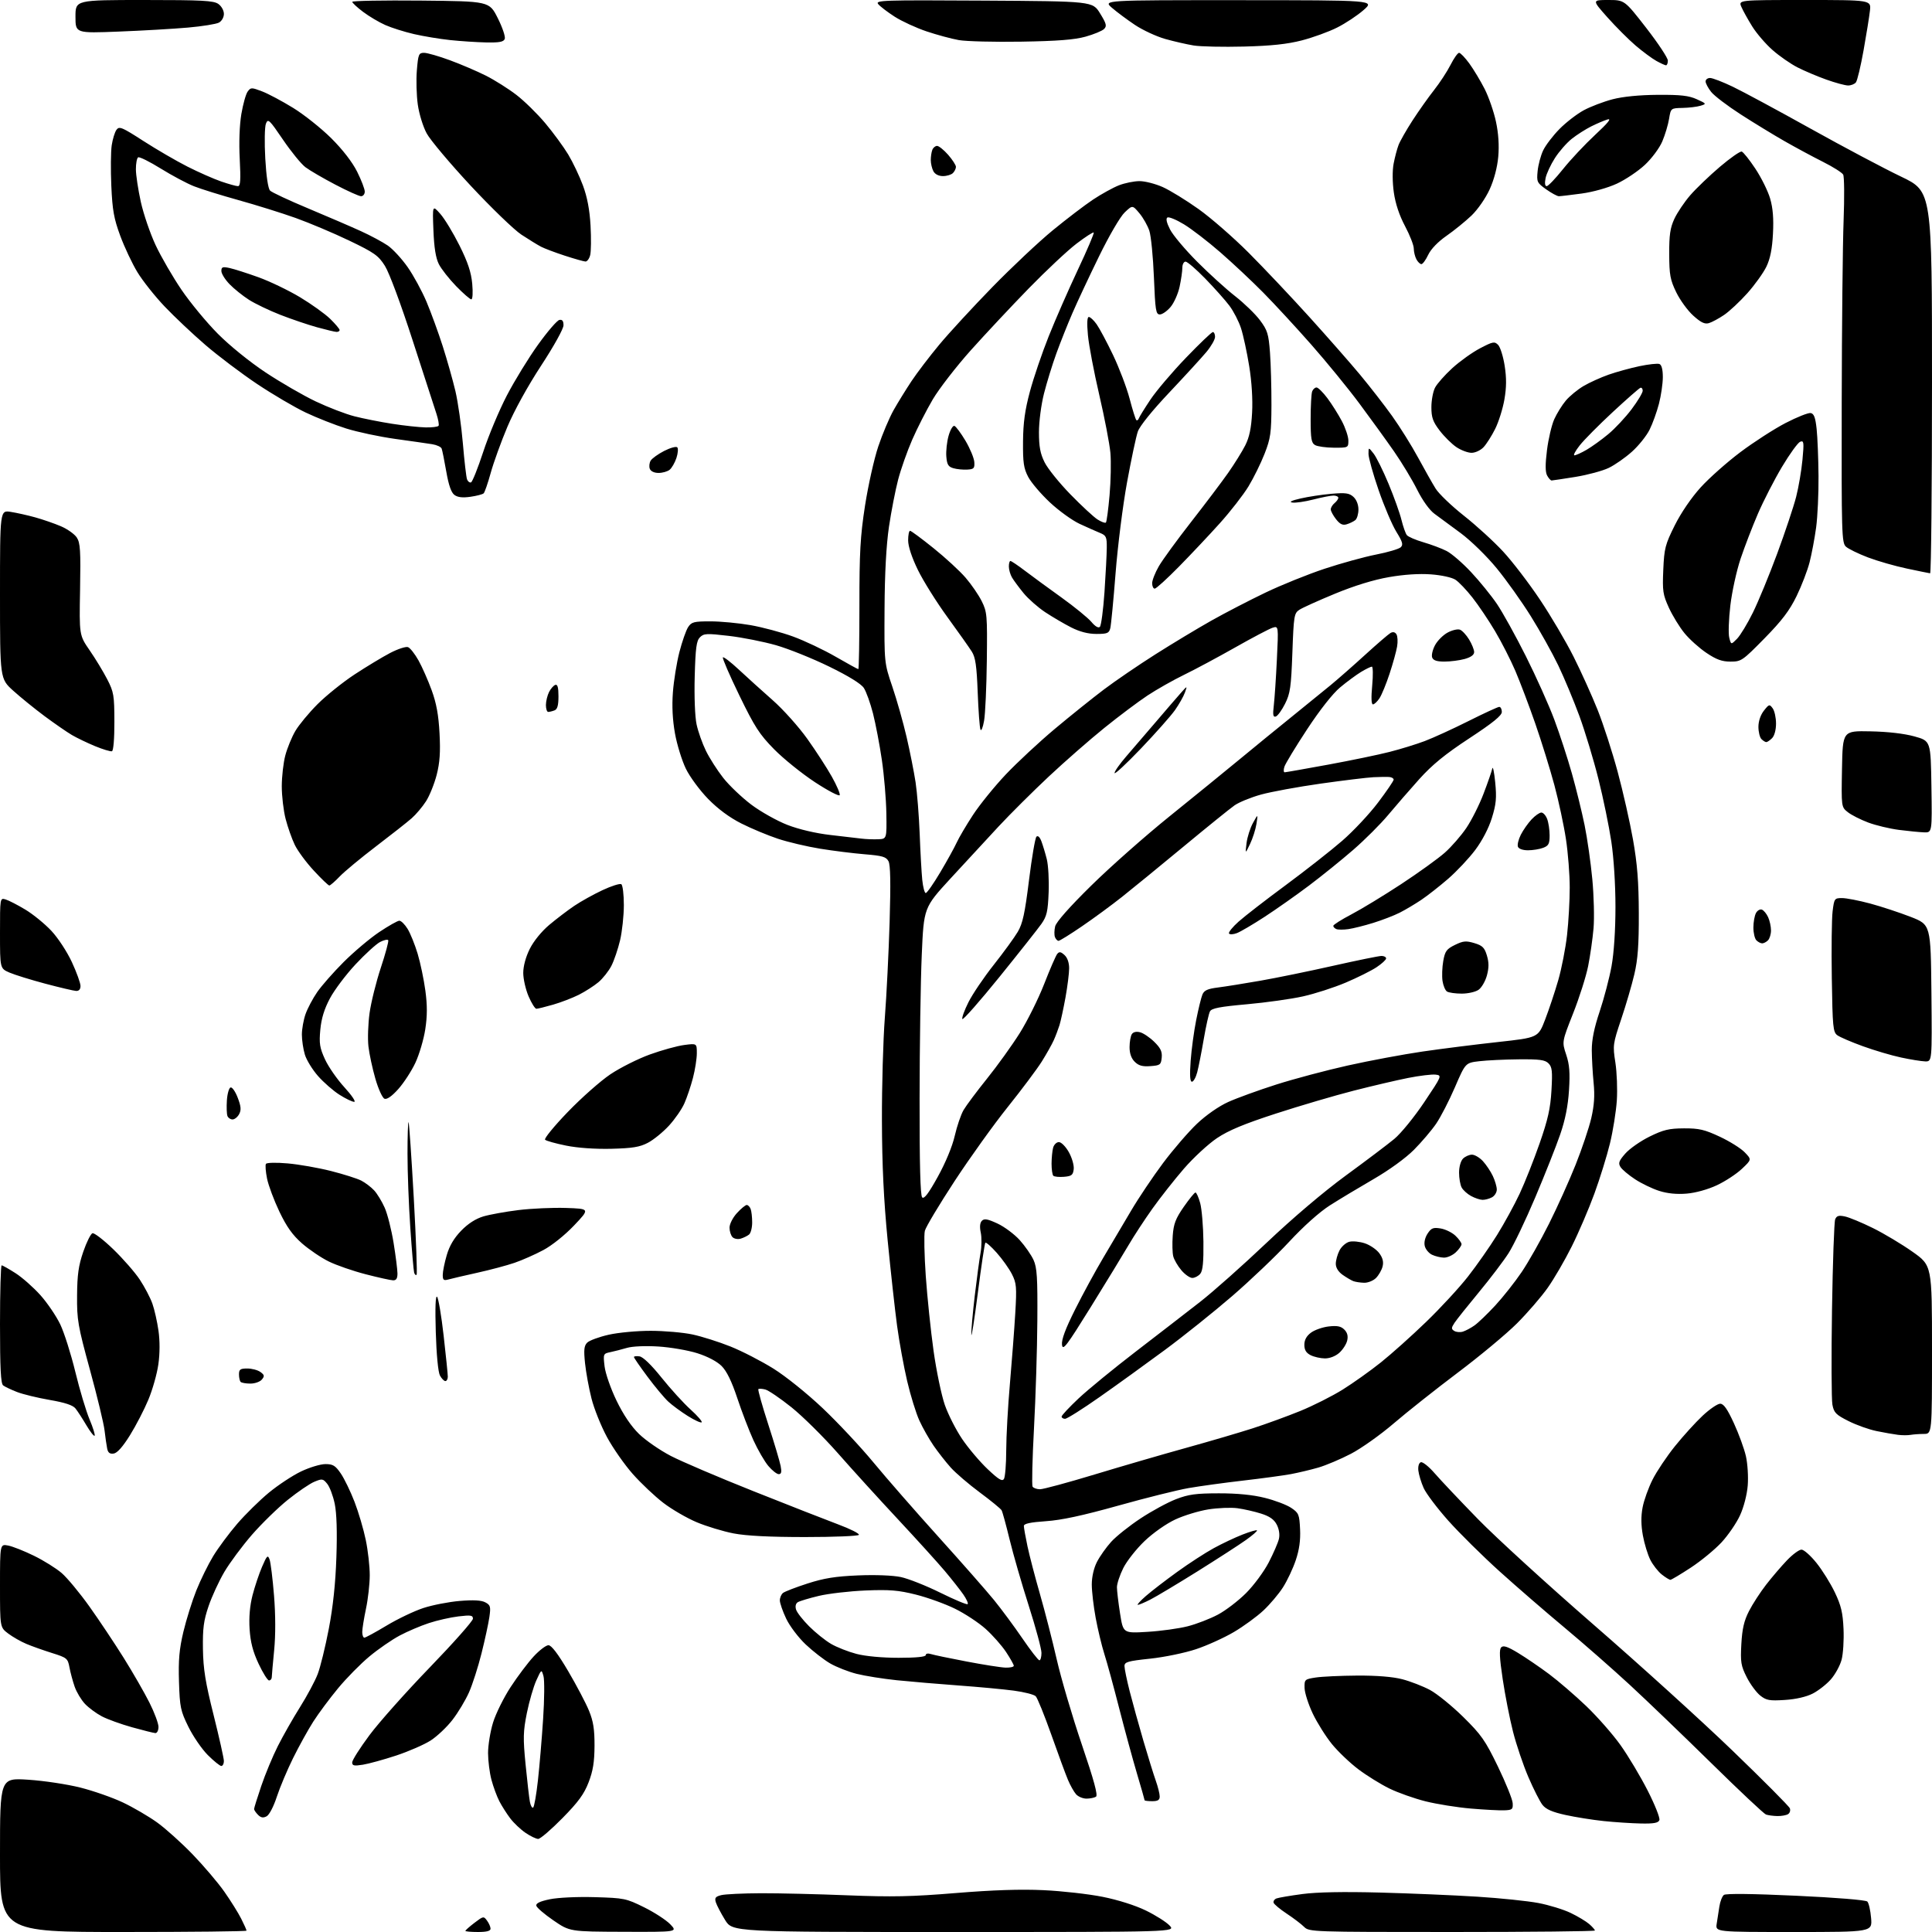 <?xml version="1.0" encoding="UTF-8" standalone="no"?>
<svg 
  version="1.1" 
  xmlns="http://www.w3.org/2000/svg" 
  xmlns:xlink="http://www.w3.org/1999/xlink" 
  xmlns:svg="http://www.w3.org/2000/svg"
  xmlns:rdf="http://www.w3.org/1999/02/22-rdf-syntax-ns#"
  xmlns:cc="http://creativecommons.org/ns#"
  xmlns:dc="http://purl.org/dc/elements/1.1/"
  viewBox="0 0 768 768"
  width="768"
  height="768"
>
<style>svg {background-color: white; }</style>"
<path stroke="none" fill="black" fill-rule="evenodd" d="M49.00,768.00C0.00,768.00 0.00,768.00 0.00,737.37C0.00,706.74 0.00,706.74 11.25,707.47C17.44,707.87 26.77,709.28 31.99,710.60C37.21,711.92 44.82,714.59 48.90,716.53C52.98,718.47 59.06,722.02 62.41,724.42C65.76,726.82 72.13,732.55 76.57,737.14C81.00,741.74 86.69,748.42 89.19,752.00C91.70,755.58 94.71,760.39 95.88,762.71C97.05,765.03 98.00,767.16 98.00,767.46C98.00,767.76 75.95,768.00 49.00,768.00zM190.00,768.00C187.25,768.00 185.00,767.80 185.00,767.55C185.00,767.30 186.63,765.86 188.61,764.35C192.11,761.68 192.27,761.65 193.61,763.49C194.38,764.53 195.00,765.97 195.00,766.69C195.00,767.60 193.45,768.00 190.00,768.00zM247.94,767.92C226.50,767.85 226.50,767.85 220.00,763.39C216.43,760.94 213.36,758.32 213.19,757.55C212.98,756.59 214.64,755.80 218.58,754.98C221.83,754.31 229.48,753.95 236.44,754.15C248.12,754.49 248.91,754.65 256.05,758.18C260.15,760.21 264.82,763.25 266.44,764.93C269.37,768.00 269.37,768.00 247.94,767.92zM379.26,768.00C291.17,768.00 291.17,768.00 288.22,763.20C286.59,760.55 284.95,757.42 284.57,756.23C284.01,754.44 284.38,753.94 286.69,753.35C288.24,752.96 295.35,752.62 302.50,752.59C309.65,752.57 325.18,752.94 337.00,753.42C354.55,754.12 362.45,753.96 380.00,752.51C394.70,751.31 405.71,750.94 414.82,751.37C422.15,751.71 432.73,752.90 438.32,754.02C444.41,755.23 451.32,757.42 455.52,759.47C459.38,761.35 463.62,764.03 464.94,765.44C467.35,768.00 467.35,768.00 379.26,768.00zM577.22,768.00C521.49,768.00 520.41,767.96 518.41,765.97C517.30,764.85 514.19,762.49 511.51,760.72C508.83,758.95 506.47,756.99 506.28,756.37C506.08,755.75 506.60,754.98 507.43,754.66C508.27,754.34 512.90,753.55 517.73,752.91C523.47,752.14 534.09,751.94 548.50,752.32C560.60,752.64 578.02,753.38 587.21,753.96C596.40,754.54 607.35,755.68 611.55,756.48C615.75,757.28 621.51,759.05 624.34,760.41C627.18,761.77 630.51,763.77 631.75,764.85C632.99,765.93 634.00,767.09 634.00,767.41C634.00,767.73 608.45,768.00 577.22,768.00zM713.08,768.00C681.91,768.00 681.91,768.00 682.41,764.75C682.68,762.96 683.16,759.86 683.48,757.85C683.79,755.84 684.60,753.78 685.28,753.26C686.05,752.66 696.64,752.78 713.87,753.58C729.77,754.31 741.68,755.28 742.29,755.89C742.86,756.46 743.54,759.42 743.79,762.46C744.25,768.00 744.25,768.00 713.08,768.00zM213.95,731.00C213.13,731.00 210.87,729.92 208.92,728.59C206.97,727.27 204.24,724.68 202.84,722.84C201.44,721.00 199.48,717.92 198.49,716.00C197.50,714.08 196.09,710.25 195.36,707.50C194.62,704.75 194.02,699.96 194.01,696.86C194.01,693.75 194.90,688.30 196.00,684.73C197.10,681.17 200.24,674.82 202.98,670.63C205.72,666.43 209.83,660.97 212.11,658.50C214.39,656.02 217.05,654.00 218.02,654.00C219.20,654.00 221.79,657.40 225.83,664.25C229.15,669.89 232.88,676.98 234.12,680.00C235.86,684.25 236.36,687.43 236.33,694.00C236.30,700.41 235.73,703.97 233.98,708.50C232.19,713.17 229.88,716.33 223.56,722.75C219.10,727.29 214.77,731.00 213.95,731.00zM652.28,724.87C648.55,724.79 641.90,724.36 637.50,723.90C633.10,723.44 626.25,722.35 622.27,721.47C617.04,720.32 614.52,719.21 613.16,717.47C612.12,716.15 609.59,711.17 607.54,706.39C605.49,701.62 602.75,693.52 601.45,688.38C600.14,683.25 598.30,673.86 597.35,667.51C596.06,658.89 595.92,655.68 596.77,654.83C597.62,653.98 599.30,654.55 603.45,657.06C606.50,658.91 612.03,662.68 615.75,665.45C619.46,668.22 626.12,673.96 630.55,678.19C634.98,682.43 641.11,689.40 644.17,693.70C647.23,697.99 652.09,706.12 654.97,711.77C657.85,717.41 659.95,722.70 659.63,723.52C659.20,724.65 657.44,724.97 652.28,724.87zM105.98,722.01C104.63,722.73 103.72,722.58 102.57,721.43C101.71,720.56 101.00,719.52 101.00,719.12C101.00,718.71 102.29,714.58 103.86,709.94C105.43,705.30 108.39,698.17 110.45,694.09C112.50,690.02 116.47,683.04 119.27,678.59C122.07,674.14 125.22,668.25 126.28,665.50C127.34,662.75 129.33,654.65 130.70,647.50C132.38,638.73 133.37,629.45 133.72,619.00C134.07,608.89 133.83,601.51 133.06,597.78C132.41,594.64 131.07,591.07 130.08,589.85C128.41,587.79 128.06,587.73 124.96,589.02C123.12,589.78 118.38,593.01 114.41,596.20C110.44,599.39 104.03,605.65 100.15,610.10C96.28,614.56 91.35,621.19 89.19,624.85C87.04,628.51 84.20,634.65 82.90,638.50C80.95,644.23 80.55,647.32 80.67,655.50C80.80,663.52 81.64,668.73 84.92,681.80C87.16,690.77 89.00,698.98 89.00,700.05C89.00,701.12 88.54,702.00 87.97,702.00C87.41,702.00 85.00,700.05 82.62,697.68C80.24,695.30 76.77,690.24 74.90,686.45C71.77,680.09 71.47,678.67 71.15,668.52C70.88,659.88 71.26,655.59 72.90,648.66C74.06,643.80 76.38,636.39 78.05,632.21C79.73,628.02 82.74,621.90 84.74,618.60C86.75,615.30 91.04,609.52 94.29,605.74C97.54,601.97 103.19,596.41 106.85,593.38C110.51,590.36 116.26,586.56 119.64,584.94C123.02,583.32 127.39,582.00 129.36,582.00C132.36,582.00 133.33,582.59 135.48,585.75C136.89,587.81 139.34,592.88 140.93,597.00C142.52,601.12 144.54,607.97 145.41,612.21C146.29,616.45 146.99,622.75 146.98,626.21C146.97,629.67 146.30,635.65 145.48,639.50C144.67,643.35 144.00,647.51 144.00,648.75C144.00,649.99 144.38,651.00 144.84,651.00C145.30,651.00 149.28,648.84 153.68,646.19C158.07,643.55 164.64,640.41 168.27,639.22C171.90,638.03 178.42,636.76 182.76,636.40C188.20,635.95 191.36,636.12 192.92,636.96C194.97,638.05 195.13,638.66 194.53,642.84C194.16,645.40 192.75,651.90 191.40,657.28C190.06,662.65 187.82,669.61 186.44,672.73C185.06,675.85 182.11,680.77 179.88,683.65C177.66,686.54 173.74,690.24 171.17,691.89C168.60,693.53 162.45,696.21 157.50,697.85C152.55,699.48 146.59,701.12 144.25,701.50C140.74,702.06 140.00,701.90 140.00,700.58C140.00,699.70 143.10,694.82 146.88,689.74C150.66,684.66 161.46,672.53 170.88,662.79C180.30,653.04 188.00,644.35 188.00,643.46C188.00,642.09 187.15,641.96 182.25,642.54C179.09,642.92 173.80,644.11 170.50,645.20C167.20,646.28 161.97,648.51 158.89,650.15C155.80,651.79 150.39,655.52 146.87,658.45C143.34,661.38 137.72,667.08 134.37,671.14C131.02,675.19 126.59,681.15 124.52,684.39C122.45,687.64 118.84,694.16 116.50,698.89C114.15,703.63 111.25,710.54 110.03,714.26C108.78,718.11 107.04,721.45 105.98,722.01zM706.50,721.91C704.85,721.87 702.83,721.60 702.00,721.30C701.17,721.00 691.50,711.91 680.50,701.10C669.50,690.29 654.88,676.24 648.00,669.88C641.12,663.52 629.42,653.26 622.00,647.07C614.58,640.89 602.93,630.81 596.13,624.67C589.33,618.53 580.15,609.45 575.73,604.50C571.32,599.55 566.90,593.70 565.92,591.50C564.94,589.30 564.00,586.20 563.82,584.60C563.63,582.88 564.03,581.53 564.80,581.26C565.51,581.01 567.99,582.98 570.30,585.65C572.61,588.32 580.35,596.51 587.50,603.85C594.65,611.19 615.35,630.09 633.49,645.85C651.64,661.61 676.48,684.13 688.70,695.91C700.91,707.68 711.17,718.00 711.49,718.83C711.81,719.66 711.49,720.71 710.78,721.15C710.08,721.60 708.15,721.94 706.50,721.91zM598.00,719.63C596.08,719.71 590.07,719.39 584.66,718.93C579.25,718.47 571.15,717.17 566.66,716.05C562.17,714.92 555.71,712.63 552.30,710.96C548.88,709.29 543.35,705.86 540.01,703.35C536.66,700.83 531.93,696.32 529.48,693.32C527.04,690.32 523.61,684.87 521.86,681.21C520.12,677.56 518.65,672.98 518.59,671.05C518.50,667.63 518.63,667.51 523.00,666.84C525.48,666.46 532.92,666.11 539.54,666.07C547.36,666.03 553.64,666.54 557.47,667.53C560.70,668.38 565.63,670.29 568.43,671.78C571.22,673.28 577.16,678.10 581.64,682.50C588.85,689.60 590.41,691.83 595.45,702.23C598.57,708.69 601.20,715.21 601.31,716.73C601.48,719.24 601.17,719.51 598.00,719.63zM211.93,718.54C212.35,718.28 213.21,713.44 213.83,707.78C214.46,702.13 215.39,691.10 215.90,683.27C216.42,675.44 216.48,667.79 216.04,666.27C215.24,663.50 215.24,663.50 213.19,668.00C212.07,670.48 210.38,676.30 209.44,680.94C207.96,688.31 207.89,690.89 208.93,701.44C209.58,708.07 210.35,714.74 210.64,716.26C210.93,717.78 211.51,718.80 211.93,718.54zM458.00,716.00C456.35,716.00 455.00,715.83 455.00,715.63C455.00,715.43 453.63,710.63 451.95,704.98C450.27,699.32 447.10,687.68 444.90,679.10C442.71,670.52 440.06,660.80 439.00,657.50C437.95,654.20 436.40,647.74 435.55,643.14C434.70,638.54 434.00,632.56 434.00,629.85C434.00,626.86 434.80,623.35 436.04,620.92C437.17,618.71 439.71,615.11 441.69,612.92C443.67,610.73 448.94,606.53 453.40,603.59C457.85,600.65 464.20,597.21 467.50,595.94C472.45,594.03 475.43,593.63 484.50,593.62C491.80,593.61 497.94,594.21 502.77,595.42C506.77,596.41 511.49,598.20 513.27,599.40C516.27,601.41 516.52,602.02 516.80,607.91C517.01,612.30 516.48,616.08 515.07,620.25C513.96,623.55 511.67,628.40 509.98,631.03C508.30,633.65 504.80,637.79 502.21,640.21C499.62,642.63 494.35,646.48 490.50,648.75C486.65,651.02 479.90,654.09 475.50,655.56C471.10,657.04 462.89,658.74 457.25,659.34C448.29,660.29 447.00,660.66 447.00,662.30C447.00,663.33 447.93,667.84 449.07,672.33C450.22,676.83 452.67,685.67 454.52,692.00C456.38,698.33 458.59,705.47 459.45,707.88C460.30,710.28 461.00,713.09 461.00,714.13C461.00,715.54 460.27,716.00 458.00,716.00zM431.90,714.98C430.48,714.99 428.61,714.21 427.75,713.25C426.90,712.29 425.44,709.70 424.52,707.50C423.59,705.30 420.61,697.20 417.89,689.50C415.16,681.81 412.38,674.95 411.71,674.28C411.03,673.60 407.11,672.60 402.99,672.05C398.87,671.50 388.98,670.58 381.00,670.00C373.02,669.42 362.00,668.48 356.50,667.92C351.00,667.35 343.80,666.20 340.50,665.37C337.20,664.53 332.48,662.68 330.00,661.24C327.52,659.80 323.14,656.40 320.26,653.68C317.36,650.94 313.89,646.35 312.51,643.42C311.13,640.51 310.00,637.25 310.00,636.18C310.00,635.12 310.56,633.79 311.25,633.23C311.94,632.67 316.32,630.98 321.00,629.47C327.57,627.35 332.13,626.62 341.09,626.25C347.90,625.96 354.91,626.23 358.09,626.90C361.06,627.53 368.14,630.33 373.80,633.13C379.47,635.93 384.36,637.98 384.66,637.67C384.97,637.36 384.19,635.63 382.92,633.81C381.66,631.99 378.35,627.80 375.58,624.50C372.80,621.20 364.44,611.98 357.00,604.00C349.55,596.02 338.80,584.20 333.10,577.71C327.40,571.23 319.08,563.00 314.62,559.42C310.15,555.85 305.47,552.66 304.20,552.34C302.94,552.02 301.70,551.96 301.46,552.21C301.21,552.46 302.96,558.70 305.35,566.08C307.74,573.46 309.98,580.96 310.32,582.75C310.79,585.15 310.59,586.00 309.56,586.00C308.80,586.00 306.94,584.54 305.43,582.75C303.92,580.96 301.25,576.35 299.49,572.50C297.74,568.65 294.85,561.11 293.07,555.74C290.86,549.10 288.88,545.04 286.86,543.02C285.05,541.21 281.28,539.22 277.20,537.93C273.51,536.76 266.54,535.56 261.69,535.26C256.53,534.94 251.36,535.17 249.19,535.81C247.16,536.41 244.20,537.17 242.62,537.50C239.80,538.09 239.75,538.21 240.33,543.16C240.67,545.99 242.76,551.98 245.08,556.78C247.78,562.36 250.89,566.97 254.01,570.01C256.64,572.57 262.33,576.50 266.65,578.75C270.97,580.99 285.75,587.30 299.50,592.77C313.25,598.25 328.43,604.19 333.23,605.99C338.03,607.78 341.72,609.64 341.42,610.13C341.13,610.61 331.50,611.00 320.03,611.00C306.01,611.00 296.70,610.53 291.63,609.56C287.48,608.76 280.88,606.76 276.95,605.11C273.02,603.46 267.04,599.99 263.66,597.39C260.27,594.79 254.82,589.64 251.55,585.95C248.27,582.25 243.66,575.66 241.30,571.29C238.94,566.93 236.16,560.01 235.13,555.93C234.09,551.84 232.94,545.52 232.56,541.89C232.01,536.58 232.18,534.97 233.42,533.72C234.28,532.86 238.11,531.45 241.94,530.58C245.78,529.71 253.29,529.01 258.70,529.02C264.09,529.03 271.54,529.68 275.26,530.47C278.98,531.26 285.80,533.42 290.41,535.27C295.02,537.12 302.71,541.08 307.49,544.07C312.39,547.13 320.95,554.02 327.11,559.86C333.12,565.56 342.17,575.23 347.23,581.36C352.29,587.49 363.94,600.83 373.12,611.00C382.30,621.17 392.21,632.45 395.15,636.06C398.09,639.67 403.17,646.54 406.43,651.31C409.69,656.09 412.73,660.00 413.18,660.00C413.63,660.00 414.00,658.67 414.00,657.05C414.00,655.43 411.72,646.99 408.94,638.30C406.16,629.61 402.74,617.77 401.34,612.00C399.94,606.23 398.51,600.99 398.15,600.36C397.79,599.73 393.90,596.54 389.50,593.28C385.10,590.02 379.90,585.56 377.94,583.38C375.99,581.20 372.92,577.29 371.12,574.68C369.33,572.07 366.78,567.58 365.47,564.70C364.15,561.83 361.96,554.75 360.61,548.99C359.26,543.22 357.45,533.33 356.60,527.00C355.75,520.67 354.06,505.38 352.85,493.00C351.30,477.05 350.63,463.22 350.58,445.50C350.54,431.75 351.06,413.30 351.74,404.50C352.42,395.70 353.27,378.58 353.64,366.47C354.10,350.99 353.97,343.81 353.19,342.35C352.25,340.59 350.76,340.16 343.79,339.59C339.23,339.22 331.23,338.22 326.00,337.37C320.77,336.52 313.22,334.74 309.22,333.41C305.21,332.08 298.69,329.36 294.72,327.36C290.01,324.99 285.41,321.59 281.50,317.59C278.20,314.21 274.21,308.81 272.64,305.57C271.07,302.33 269.12,296.04 268.32,291.59C267.35,286.20 267.07,280.72 267.49,275.19C267.83,270.61 268.99,263.44 270.06,259.25C271.14,255.06 272.70,250.59 273.53,249.31C274.89,247.24 275.82,247.00 282.39,247.00C286.43,247.00 293.61,247.68 298.34,248.50C303.07,249.33 310.67,251.36 315.22,253.02C319.77,254.68 327.38,258.28 332.13,261.02C336.87,263.76 340.96,266.00 341.20,266.00C341.44,266.00 341.63,254.64 341.63,240.75C341.62,219.53 341.98,213.19 343.86,201.00C345.10,193.03 347.46,182.46 349.11,177.52C350.76,172.58 353.52,166.06 355.23,163.02C356.95,159.98 360.15,154.80 362.34,151.50C364.53,148.20 369.50,141.68 373.39,137.00C377.28,132.32 386.77,122.03 394.48,114.12C402.19,106.22 413.00,96.05 418.50,91.54C424.00,87.03 431.20,81.54 434.50,79.34C437.80,77.15 442.42,74.60 444.77,73.67C447.12,72.75 450.82,72.00 452.99,72.00C455.16,72.00 459.32,73.07 462.22,74.37C465.12,75.67 471.53,79.61 476.46,83.12C481.39,86.63 490.39,94.48 496.46,100.57C502.53,106.66 513.37,118.13 520.55,126.07C527.73,134.01 536.79,144.32 540.68,149.00C544.57,153.68 550.30,161.05 553.40,165.38C556.50,169.72 561.14,177.14 563.70,181.88C566.27,186.62 569.41,192.18 570.68,194.22C571.95,196.27 577.01,201.12 581.91,204.99C586.82,208.86 593.84,215.27 597.52,219.25C601.20,223.22 607.79,231.83 612.16,238.37C616.54,244.91 622.57,255.15 625.56,261.13C628.56,267.10 632.85,276.61 635.10,282.25C637.35,287.89 640.92,298.93 643.04,306.78C645.16,314.63 647.91,326.78 649.15,333.78C650.85,343.42 651.41,350.50 651.45,363.00C651.49,375.59 651.07,381.34 649.68,387.27C648.68,391.54 646.32,399.60 644.44,405.17C641.15,414.96 641.07,415.55 642.14,422.40C642.74,426.31 643.00,433.10 642.71,437.50C642.41,441.90 641.19,449.55 639.99,454.50C638.79,459.45 636.00,468.45 633.79,474.50C631.58,480.55 627.53,490.00 624.78,495.50C622.04,501.00 617.72,508.43 615.18,512.00C612.65,515.58 607.18,521.90 603.04,526.05C598.89,530.20 588.30,539.02 579.50,545.64C570.70,552.27 559.23,561.36 554.00,565.85C548.77,570.34 541.12,575.77 537.00,577.91C532.88,580.06 527.02,582.53 524.00,583.40C520.98,584.27 516.12,585.42 513.22,585.97C510.31,586.51 501.76,587.68 494.22,588.55C486.67,589.42 476.88,590.77 472.45,591.54C468.03,592.31 455.43,595.45 444.45,598.53C430.36,602.47 421.93,604.29 415.75,604.70C409.59,605.12 407.00,605.68 407.00,606.58C407.00,607.29 407.65,610.94 408.44,614.68C409.24,618.43 411.47,626.99 413.41,633.71C415.34,640.42 418.34,652.10 420.07,659.66C421.80,667.21 426.28,682.42 430.03,693.44C434.90,707.78 436.51,713.69 435.67,714.22C435.03,714.63 433.33,714.98 431.90,714.98zM61.75,688.93C61.06,688.88 56.90,687.85 52.50,686.62C48.10,685.39 42.70,683.44 40.50,682.28C38.30,681.13 35.28,678.90 33.79,677.33C32.30,675.76 30.45,672.68 29.68,670.49C28.92,668.29 27.98,664.83 27.61,662.78C26.95,659.25 26.60,658.96 20.71,657.11C17.29,656.04 12.70,654.41 10.50,653.48C8.30,652.56 5.04,650.70 3.25,649.35C0.00,646.90 0.00,646.90 0.00,630.32C0.00,613.75 0.00,613.75 3.25,614.38C5.04,614.72 9.65,616.55 13.50,618.44C17.35,620.32 22.30,623.41 24.50,625.30C26.70,627.19 31.67,633.18 35.55,638.62C39.42,644.05 45.56,653.25 49.19,659.06C52.82,664.87 57.41,672.85 59.39,676.79C61.38,680.73 63.00,685.09 63.00,686.48C63.00,687.87 62.44,688.97 61.75,688.93zM709.50,675.76C703.40,676.15 702.14,675.93 699.72,674.01C698.19,672.79 695.77,669.51 694.35,666.71C692.05,662.16 691.82,660.74 692.21,653.56C692.55,647.47 693.29,644.26 695.25,640.44C696.67,637.66 699.74,632.93 702.06,629.94C704.38,626.95 708.11,622.59 710.35,620.25C712.58,617.91 715.18,616.00 716.12,616.00C717.06,616.00 719.73,618.36 722.05,621.25C724.38,624.14 727.67,629.42 729.38,633.00C731.87,638.22 732.55,641.08 732.83,647.54C733.03,651.97 732.68,657.49 732.05,659.81C731.43,662.13 729.51,665.62 727.80,667.57C726.09,669.52 722.85,672.06 720.59,673.22C718.03,674.53 713.88,675.48 709.50,675.76zM106.95,668.00C106.37,668.00 104.50,665.01 102.79,661.36C100.52,656.52 99.56,652.79 99.22,647.59C98.92,642.91 99.32,638.30 100.37,634.19C101.26,630.74 102.96,625.63 104.17,622.83C106.10,618.34 106.45,617.99 107.15,619.89C107.59,621.07 108.39,627.54 108.93,634.27C109.55,642.00 109.57,650.00 108.98,656.00C108.47,661.23 108.04,666.06 108.03,666.75C108.01,667.44 107.53,668.00 106.95,668.00zM399.75,662.91C401.54,662.96 403.00,662.63 403.00,662.17C403.00,661.72 401.61,659.25 399.92,656.69C398.22,654.13 394.58,650.01 391.81,647.52C389.05,645.04 383.57,641.43 379.64,639.50C375.72,637.57 368.71,635.04 364.07,633.88C357.10,632.13 353.63,631.85 344.07,632.24C337.71,632.51 329.35,633.47 325.50,634.39C321.65,635.31 317.89,636.44 317.14,636.90C316.30,637.43 316.04,638.54 316.46,639.86C316.82,641.02 319.16,644.00 321.65,646.49C324.14,648.98 328.05,652.12 330.34,653.46C332.63,654.80 337.18,656.59 340.46,657.45C344.06,658.39 350.69,659.00 357.21,659.00C364.19,659.00 368.00,658.62 368.00,657.93C368.00,657.31 368.86,657.14 370.06,657.52C371.19,657.88 377.61,659.22 384.31,660.49C391.01,661.77 397.96,662.86 399.75,662.91zM456.17,648.68C461.50,648.36 468.70,647.36 472.18,646.46C475.65,645.57 481.03,643.49 484.13,641.84C487.23,640.20 492.27,636.34 495.34,633.27C498.40,630.21 502.45,624.73 504.33,621.10C506.21,617.47 508.04,613.26 508.39,611.74C508.79,610.05 508.46,607.86 507.54,606.08C506.46,603.99 504.70,602.75 501.27,601.67C498.65,600.84 494.42,599.88 491.89,599.54C489.35,599.20 484.17,599.41 480.39,600.00C476.60,600.60 470.67,602.40 467.21,604.01C463.61,605.68 458.39,609.35 454.99,612.59C451.72,615.71 447.92,620.54 446.53,623.32C445.14,626.11 444.00,629.54 444.00,630.94C444.00,632.34 444.56,637.04 445.24,641.38C446.48,649.27 446.48,649.27 456.17,648.68zM452.29,637.96C451.86,637.94 453.30,636.36 455.50,634.44C457.70,632.52 463.31,628.20 467.97,624.84C472.63,621.47 479.15,617.24 482.47,615.43C485.79,613.61 490.92,611.19 493.88,610.03C496.84,608.87 499.45,608.11 499.67,608.34C499.90,608.57 497.93,610.29 495.29,612.17C492.66,614.05 483.97,619.66 476.00,624.65C468.02,629.63 459.60,634.67 457.29,635.85C454.97,637.03 452.72,637.98 452.29,637.96zM664.01,628.00C663.60,628.00 662.07,627.06 660.61,625.91C659.14,624.75 657.09,622.14 656.05,620.10C655.01,618.06 653.67,613.69 653.07,610.38C652.33,606.31 652.29,602.72 652.96,599.22C653.49,596.39 655.28,591.41 656.93,588.15C658.57,584.89 662.58,578.91 665.84,574.86C669.10,570.81 674.05,565.36 676.84,562.75C679.63,560.14 682.76,558.00 683.80,558.00C685.18,558.00 686.64,560.08 689.25,565.75C691.21,570.01 693.36,575.91 694.03,578.87C694.70,581.82 695.03,587.06 694.75,590.51C694.46,594.15 693.18,599.12 691.69,602.36C690.29,605.43 686.97,610.27 684.32,613.13C681.67,615.98 676.18,620.50 672.12,623.16C668.06,625.82 664.41,628.00 664.01,628.00zM413.43,592.00C414.71,592.00 424.47,589.36 435.13,586.13C445.78,582.90 462.15,578.14 471.50,575.55C480.85,572.96 492.77,569.45 498.00,567.77C503.23,566.08 511.70,562.99 516.84,560.90C521.97,558.81 529.57,554.98 533.71,552.40C537.86,549.81 544.69,544.96 548.88,541.61C553.07,538.27 561.17,531.02 566.87,525.51C572.58,520.01 580.08,511.88 583.54,507.46C587.00,503.04 592.20,495.61 595.09,490.96C597.98,486.31 602.03,478.90 604.09,474.50C606.15,470.10 609.72,461.10 612.02,454.50C615.33,445.02 616.32,440.60 616.73,433.45C617.17,425.80 616.99,424.13 615.55,422.70C614.17,421.31 612.01,421.02 603.68,421.10C598.08,421.15 591.03,421.49 588.02,421.85C582.54,422.50 582.54,422.50 578.36,432.19C576.06,437.52 572.70,444.05 570.89,446.69C569.08,449.34 565.10,454.01 562.05,457.08C558.77,460.37 552.20,465.14 546.00,468.72C540.23,472.06 532.43,476.75 528.67,479.14C524.51,481.80 518.16,487.47 512.41,493.68C507.22,499.27 497.02,508.99 489.74,515.27C482.46,521.55 470.43,531.18 463.00,536.67C455.57,542.16 443.94,550.55 437.14,555.32C430.34,560.10 424.15,564.00 423.39,564.00C422.63,564.00 422.00,563.60 422.00,563.12C422.00,562.64 425.05,559.38 428.78,555.87C432.51,552.37 442.75,543.98 451.53,537.24C460.31,530.49 471.77,521.64 477.00,517.56C482.23,513.49 494.15,502.89 503.50,494.02C513.86,484.19 526.16,473.75 535.00,467.28C542.98,461.45 551.64,454.91 554.26,452.74C556.89,450.56 562.22,444.02 566.15,438.15C573.24,427.57 573.26,427.50 570.64,427.18C569.19,427.01 564.29,427.60 559.75,428.50C555.21,429.40 545.42,431.69 538.00,433.59C530.58,435.49 516.74,439.56 507.26,442.64C494.55,446.77 488.39,449.33 483.76,452.43C480.32,454.74 474.41,460.20 470.63,464.56C466.85,468.93 461.20,476.10 458.07,480.50C454.94,484.90 450.67,491.43 448.59,495.00C446.50,498.57 439.78,509.59 433.65,519.48C423.88,535.22 422.46,537.09 422.16,534.53C421.93,532.50 423.54,528.19 427.37,520.55C430.41,514.47 435.44,505.23 438.55,500.00C441.65,494.77 446.63,486.36 449.61,481.30C452.59,476.24 458.33,467.69 462.36,462.30C466.40,456.91 472.46,449.89 475.83,446.69C479.48,443.24 484.51,439.74 488.23,438.06C491.68,436.50 500.26,433.38 507.29,431.14C514.33,428.89 527.15,425.48 535.79,423.55C544.43,421.62 557.80,419.13 565.50,418.00C573.20,416.88 586.69,415.18 595.48,414.22C611.46,412.47 611.46,412.47 614.22,405.28C615.74,401.33 618.08,394.31 619.42,389.68C620.76,385.04 622.34,376.94 622.93,371.67C623.52,366.39 624.00,357.90 623.99,352.79C623.99,347.68 623.32,339.03 622.49,333.58C621.67,328.12 619.60,318.45 617.89,312.09C616.18,305.73 612.76,294.72 610.30,287.63C607.83,280.53 604.26,271.11 602.37,266.68C600.47,262.26 596.84,255.14 594.29,250.86C591.75,246.58 587.72,240.60 585.34,237.57C582.96,234.53 579.92,231.34 578.57,230.46C577.18,229.54 572.98,228.62 568.82,228.32C564.16,227.97 558.08,228.37 552.10,229.42C546.08,230.46 538.38,232.83 530.72,235.99C524.13,238.71 517.75,241.59 516.53,242.39C514.44,243.76 514.27,244.75 513.74,259.47C513.24,273.16 512.88,275.67 510.83,279.75C509.55,282.31 507.89,284.60 507.14,284.83C506.07,285.15 505.90,284.20 506.36,280.37C506.67,277.69 507.23,269.49 507.58,262.15C508.23,248.79 508.23,248.79 505.87,249.54C504.57,249.95 497.88,253.47 491.00,257.37C484.12,261.26 474.97,266.17 470.66,268.26C466.35,270.36 459.83,274.05 456.16,276.47C452.50,278.89 444.77,284.69 439.00,289.35C433.23,294.01 423.29,302.70 416.93,308.66C410.57,314.62 401.57,323.58 396.93,328.56C392.29,333.54 383.71,342.83 377.86,349.20C367.23,360.78 367.23,360.78 366.41,379.64C365.96,390.01 365.57,415.69 365.55,436.70C365.52,462.72 365.84,475.24 366.58,475.98C367.35,476.75 369.12,474.41 372.79,467.78C375.89,462.17 378.56,455.73 379.53,451.50C380.41,447.65 381.99,443.04 383.03,441.26C384.07,439.48 388.28,433.84 392.38,428.74C396.48,423.64 402.33,415.50 405.38,410.65C408.42,405.80 412.78,397.03 415.07,391.17C417.35,385.30 419.69,379.93 420.25,379.22C421.08,378.21 421.66,378.29 423.14,379.63C424.30,380.67 425.00,382.67 425.00,384.90C425.00,386.88 424.34,392.10 423.55,396.50C422.75,400.90 421.68,405.85 421.17,407.50C420.65,409.15 419.63,411.85 418.89,413.50C418.15,415.15 416.00,418.98 414.11,422.00C412.21,425.02 406.15,433.12 400.64,440.00C395.12,446.88 385.60,460.15 379.47,469.50C373.35,478.85 368.02,487.75 367.64,489.28C367.26,490.81 367.43,498.91 368.01,507.28C368.60,515.65 369.99,529.00 371.10,536.95C372.21,544.89 374.23,554.57 375.57,558.45C376.92,562.33 380.05,568.48 382.53,572.12C385.01,575.77 389.55,581.12 392.62,584.02C396.98,588.14 398.39,588.99 399.08,587.90C399.57,587.13 399.98,582.00 399.99,576.50C400.00,571.00 400.66,559.08 401.46,550.00C402.25,540.92 403.21,528.31 403.59,521.97C404.20,511.57 404.07,510.06 402.24,506.47C401.13,504.29 398.41,500.47 396.21,498.00C394.00,495.52 391.97,493.73 391.70,494.00C391.42,494.27 390.07,503.27 388.70,514.00C387.32,524.73 386.16,532.15 386.11,530.50C386.06,528.85 386.68,521.88 387.49,515.00C388.30,508.12 389.34,500.48 389.79,498.00C390.24,495.52 390.28,491.93 389.87,490.00C389.38,487.70 389.53,486.08 390.32,485.28C391.26,484.31 392.58,484.55 396.51,486.37C399.25,487.64 403.23,490.61 405.35,492.95C407.46,495.30 409.94,498.86 410.85,500.86C412.23,503.90 412.48,507.86 412.36,525.00C412.29,536.27 411.69,555.49 411.03,567.71C410.37,579.92 410.12,590.38 410.47,590.96C410.83,591.53 412.16,592.00 413.43,592.00zM45.20,577.81C43.65,578.04 42.94,577.50 42.60,575.81C42.34,574.54 41.87,571.29 41.56,568.59C41.25,565.89 38.65,555.09 35.77,544.59C30.95,526.96 30.56,524.69 30.64,515.00C30.70,506.69 31.22,503.05 33.11,497.56C34.42,493.75 36.07,490.45 36.76,490.23C37.45,490.01 41.18,492.88 45.04,496.61C48.90,500.34 53.64,505.76 55.57,508.67C57.49,511.57 59.74,515.86 60.57,518.20C61.40,520.54 62.49,525.39 63.00,528.98C63.58,533.06 63.56,538.06 62.95,542.34C62.42,546.11 60.64,552.42 58.99,556.37C57.35,560.32 54.05,566.69 51.67,570.52C48.83,575.09 46.60,577.61 45.20,577.81zM37.61,570.73C37.32,571.01 35.84,569.10 34.30,566.50C32.76,563.89 30.82,560.91 30.00,559.88C28.96,558.58 25.80,557.54 19.76,556.50C14.96,555.67 9.11,554.25 6.76,553.34C4.42,552.43 1.94,551.25 1.25,550.72C0.31,550.00 0.00,543.90 0.00,526.38C0.00,513.52 0.30,503.00 0.66,503.00C1.03,503.00 3.52,504.41 6.19,506.12C8.87,507.84 13.32,511.78 16.09,514.87C18.85,517.97 22.40,523.20 23.97,526.50C25.54,529.80 28.23,538.29 29.95,545.37C31.67,552.46 34.21,560.94 35.60,564.23C36.98,567.52 37.89,570.45 37.61,570.73zM759.50,570.38C758.40,570.58 756.15,570.58 754.50,570.37C752.85,570.17 749.02,569.50 746.00,568.88C742.98,568.27 737.93,566.47 734.80,564.89C729.80,562.37 729.01,561.57 728.41,558.37C728.03,556.36 727.96,539.37 728.25,520.61C728.54,501.85 729.11,485.69 729.51,484.70C730.10,483.28 730.92,483.04 733.38,483.56C735.09,483.92 740.10,485.99 744.50,488.17C748.90,490.34 755.99,494.58 760.25,497.59C768.00,503.06 768.00,503.06 768.00,536.53C768.00,570.00 768.00,570.00 764.75,570.01C762.96,570.02 760.60,570.19 759.50,570.38zM278.93,565.39C278.61,565.71 276.14,564.59 273.43,562.89C270.72,561.19 267.21,558.61 265.64,557.15C264.06,555.69 260.35,551.24 257.39,547.26C254.42,543.28 252.00,539.76 252.00,539.44C252.00,539.12 253.00,539.00 254.23,539.18C255.62,539.38 258.94,542.59 262.98,547.64C266.57,552.12 271.75,557.81 274.50,560.29C277.25,562.77 279.24,565.07 278.93,565.39zM99.54,550.00C97.78,550.00 96.03,549.70 95.67,549.33C95.30,548.97 95.00,547.62 95.00,546.33C95.00,544.36 95.51,544.00 98.31,544.00C100.13,544.00 102.47,544.63 103.52,545.39C105.14,546.57 105.22,547.03 104.09,548.39C103.36,549.28 101.31,550.00 99.54,550.00zM177.04,549.00C176.50,549.00 175.53,547.99 174.87,546.76C174.17,545.44 173.49,538.38 173.23,529.51C172.93,519.79 173.12,514.85 173.75,515.50C174.28,516.05 175.46,523.02 176.36,531.00C177.27,538.98 178.01,546.29 178.01,547.25C178.00,548.21 177.57,549.00 177.04,549.00zM526.69,539.99C524.94,539.98 522.38,539.40 521.00,538.71C519.21,537.80 518.50,536.63 518.50,534.58C518.50,532.65 519.36,531.07 521.14,529.75C522.59,528.67 525.77,527.56 528.20,527.28C531.57,526.90 533.06,527.20 534.39,528.53C535.59,529.73 535.95,531.11 535.53,532.89C535.20,534.33 533.79,536.51 532.41,537.75C530.90,539.10 528.61,539.99 526.69,539.99zM581.50,529.35C582.60,529.01 584.68,527.91 586.12,526.89C587.56,525.88 591.29,522.30 594.40,518.94C597.51,515.57 602.24,509.59 604.91,505.63C607.58,501.68 612.46,493.05 615.75,486.47C619.05,479.89 623.81,469.32 626.33,463.00C628.85,456.68 631.65,448.35 632.55,444.50C633.72,439.45 633.99,435.55 633.49,430.50C633.11,426.65 632.78,420.80 632.76,417.50C632.74,413.35 633.70,408.60 635.89,402.09C637.62,396.91 639.75,388.81 640.61,384.09C641.57,378.80 642.17,369.73 642.17,360.50C642.17,351.63 641.50,341.01 640.52,334.50C639.61,328.45 637.31,317.26 635.39,309.62C633.48,301.99 630.07,290.74 627.83,284.62C625.58,278.51 621.80,269.45 619.43,264.50C617.05,259.55 612.16,250.78 608.55,245.00C604.95,239.22 598.85,230.65 594.99,225.94C591.08,221.16 584.78,215.00 580.74,211.99C576.76,209.03 572.03,205.54 570.23,204.24C568.26,202.81 565.52,199.00 563.35,194.68C561.37,190.73 557.25,183.90 554.19,179.50C551.13,175.10 544.95,166.55 540.45,160.50C535.96,154.45 527.32,143.88 521.26,137.00C515.20,130.12 506.61,120.82 502.18,116.33C497.74,111.83 490.07,104.63 485.13,100.33C480.19,96.02 473.66,91.00 470.62,89.16C467.59,87.32 464.63,86.11 464.06,86.46C463.38,86.88 463.75,88.55 465.11,91.21C466.25,93.46 471.09,99.21 475.85,103.99C480.61,108.77 487.43,114.96 491.00,117.74C494.57,120.53 499.01,124.83 500.86,127.30C503.84,131.29 504.28,132.72 504.84,140.14C505.18,144.74 505.44,154.12 505.42,161.00C505.38,172.13 505.08,174.25 502.69,180.37C501.21,184.15 498.33,190.00 496.28,193.37C494.23,196.74 489.11,203.32 484.90,208.00C480.69,212.68 473.38,220.44 468.65,225.25C463.92,230.06 459.59,234.00 459.02,234.00C458.46,234.00 458.00,233.03 458.00,231.84C458.00,230.65 459.20,227.61 460.66,225.09C462.12,222.56 467.89,214.65 473.47,207.50C479.06,200.35 485.68,191.57 488.19,188.00C490.70,184.43 493.77,179.48 495.02,177.02C496.65,173.77 497.40,170.19 497.73,164.02C498.02,158.75 497.58,151.69 496.57,145.50C495.68,140.00 494.22,133.25 493.33,130.50C492.44,127.75 490.35,123.70 488.69,121.50C487.03,119.30 482.72,114.46 479.11,110.75C475.50,107.04 471.98,104.00 471.28,104.00C470.57,104.00 470.00,105.10 470.00,106.45C470.00,107.80 469.51,111.19 468.91,113.98C468.31,116.77 466.70,120.40 465.32,122.03C463.95,123.66 462.03,125.00 461.06,125.00C459.48,125.00 459.23,123.46 458.70,110.25C458.38,102.14 457.56,93.82 456.89,91.77C456.22,89.72 454.44,86.57 452.93,84.77C450.18,81.50 450.18,81.50 447.07,84.45C445.30,86.14 440.91,93.66 436.86,101.95C432.95,109.95 428.19,120.10 426.29,124.50C424.38,128.90 421.52,136.10 419.92,140.50C418.32,144.90 416.12,152.06 415.01,156.41C413.88,160.85 413.00,167.60 413.00,171.80C413.00,177.55 413.52,180.32 415.25,183.79C416.49,186.28 421.10,192.00 425.50,196.51C429.90,201.03 434.75,205.52 436.28,206.50C437.81,207.47 439.31,208.02 439.61,207.72C439.92,207.42 440.57,202.52 441.07,196.83C441.57,191.15 441.72,183.57 441.40,180.00C441.08,176.43 439.09,166.07 436.98,157.00C434.87,147.93 432.84,137.24 432.47,133.25C432.03,128.49 432.15,126.00 432.83,126.00C433.40,126.00 434.79,127.30 435.92,128.89C437.05,130.48 440.00,135.99 442.46,141.14C444.92,146.29 447.88,154.09 449.04,158.48C450.19,162.88 451.39,166.70 451.70,166.98C452.02,167.27 452.47,166.97 452.70,166.31C452.93,165.66 455.01,162.30 457.31,158.85C459.62,155.39 465.94,147.94 471.38,142.28C476.81,136.63 481.65,132.00 482.13,132.00C482.61,132.00 483.00,132.86 483.00,133.91C483.00,134.95 481.45,137.67 479.56,139.93C477.66,142.20 471.03,149.44 464.83,156.01C458.00,163.23 453.05,169.38 452.30,171.55C451.61,173.53 449.69,182.60 448.02,191.71C446.35,200.81 444.30,217.08 443.46,227.84C442.62,238.61 441.67,248.45 441.36,249.71C440.86,251.71 440.16,252.00 435.86,252.00C432.53,252.00 429.26,251.15 425.79,249.40C422.97,247.96 418.31,245.23 415.44,243.33C412.58,241.43 408.72,238.02 406.86,235.75C405.01,233.48 402.95,230.70 402.29,229.57C401.62,228.43 401.05,226.49 401.04,225.25C401.02,224.01 401.30,223.00 401.66,223.00C402.02,223.00 404.61,224.74 407.41,226.87C410.21,229.00 416.74,233.78 421.93,237.50C427.11,241.22 432.46,245.59 433.82,247.19C435.36,249.03 436.63,249.77 437.22,249.18C437.74,248.66 438.56,242.44 439.05,235.37C439.53,228.29 439.94,220.35 439.96,217.73C440.00,213.45 439.72,212.84 437.25,211.84C435.74,211.22 432.10,209.60 429.16,208.24C426.23,206.88 420.91,203.04 417.34,199.70C413.77,196.36 409.89,191.80 408.72,189.57C406.93,186.16 406.60,183.88 406.67,175.50C406.73,168.04 407.43,162.99 409.41,155.63C410.86,150.21 414.23,140.31 416.90,133.63C419.56,126.96 424.78,115.06 428.48,107.20C432.19,99.33 435.02,92.69 434.77,92.44C434.52,92.19 431.43,94.18 427.91,96.87C424.38,99.56 415.86,107.55 408.96,114.63C402.06,121.71 391.68,132.80 385.88,139.27C380.09,145.75 373.30,154.53 370.79,158.77C368.29,163.02 364.61,170.23 362.62,174.79C360.63,179.35 358.11,186.50 357.02,190.67C355.93,194.84 354.29,203.26 353.38,209.38C352.30,216.73 351.70,227.80 351.62,242.00C351.50,263.50 351.50,263.50 354.73,273.00C356.51,278.23 359.05,287.23 360.39,293.00C361.73,298.77 363.33,306.86 363.96,310.97C364.58,315.08 365.31,324.30 365.59,331.47C365.86,338.64 366.32,346.86 366.61,349.75C366.91,352.64 367.53,355.00 368.00,355.00C368.48,355.00 371.07,351.29 373.77,346.75C376.47,342.21 379.40,336.91 380.29,334.96C381.17,333.01 384.09,328.06 386.77,323.96C389.45,319.86 395.33,312.61 399.83,307.85C404.34,303.10 413.08,294.96 419.26,289.78C425.44,284.60 434.24,277.54 438.81,274.09C443.37,270.65 452.60,264.35 459.31,260.10C466.01,255.85 476.00,249.83 481.50,246.73C487.00,243.63 496.68,238.62 503.00,235.59C509.32,232.56 519.90,228.29 526.50,226.10C533.10,223.91 542.33,221.37 547.00,220.45C551.67,219.54 556.09,218.23 556.81,217.55C557.87,216.54 557.56,215.42 555.08,211.41C553.41,208.71 550.23,201.25 548.02,194.84C545.81,188.42 544.00,181.95 544.00,180.45C544.00,177.73 544.00,177.73 546.02,180.30C547.13,181.71 549.81,187.13 551.98,192.33C554.15,197.54 556.45,203.98 557.10,206.65C557.76,209.32 558.71,212.04 559.23,212.70C559.74,213.37 562.70,214.64 565.80,215.55C568.90,216.45 573.06,218.01 575.04,219.02C577.02,220.03 581.40,223.81 584.77,227.42C588.15,231.02 592.77,236.72 595.05,240.07C597.32,243.42 602.51,252.78 606.56,260.86C610.62,268.95 615.70,280.27 617.85,286.03C620.01,291.79 623.16,301.45 624.86,307.50C626.57,313.55 628.83,322.77 629.90,328.00C630.97,333.23 632.35,342.90 632.97,349.50C633.59,356.10 633.81,364.88 633.46,369.00C633.10,373.12 632.14,379.88 631.32,384.00C630.50,388.12 627.81,396.59 625.35,402.81C620.88,414.13 620.88,414.13 622.58,419.23C623.90,423.20 624.15,426.36 623.70,433.42C623.30,439.64 622.20,445.18 620.19,451.00C618.58,455.68 614.12,466.93 610.28,476.00C606.45,485.07 601.68,495.04 599.68,498.15C597.69,501.26 592.39,508.24 587.91,513.65C583.42,519.07 579.05,524.55 578.20,525.84C576.88,527.84 576.86,528.30 578.08,529.06C578.86,529.55 580.40,529.68 581.50,529.35zM542.25,509.92C540.74,509.88 538.83,509.59 538.00,509.28C537.17,508.97 535.26,507.85 533.75,506.79C532.01,505.57 531.00,503.96 531.00,502.38C531.00,501.02 531.66,498.63 532.47,497.07C533.27,495.51 535.04,493.96 536.39,493.62C537.74,493.28 540.52,493.56 542.58,494.25C544.63,494.94 547.20,496.70 548.28,498.16C549.66,500.02 550.06,501.62 549.60,503.44C549.24,504.88 548.06,506.94 546.97,508.03C545.89,509.11 543.76,509.96 542.25,509.92zM156.25,508.95C155.29,508.92 150.39,507.84 145.37,506.54C140.36,505.25 133.77,502.97 130.73,501.48C127.70,500.00 122.91,496.76 120.09,494.30C116.30,490.98 113.96,487.70 111.07,481.66C108.93,477.17 106.72,471.26 106.16,468.53C105.61,465.80 105.40,463.16 105.71,462.67C106.02,462.16 109.77,462.07 114.35,462.47C118.80,462.86 126.56,464.22 131.60,465.50C136.64,466.78 142.05,468.50 143.63,469.32C145.21,470.14 147.49,471.87 148.70,473.17C149.91,474.46 151.81,477.57 152.92,480.08C154.03,482.59 155.62,488.88 156.46,494.07C157.30,499.26 157.99,504.74 158.00,506.25C158.00,508.22 157.51,508.99 156.25,508.95zM178.25,508.61C176.36,509.13 176.00,508.84 176.00,506.80C176.00,505.46 176.71,501.92 177.59,498.93C178.66,495.24 180.50,492.13 183.33,489.22C186.04,486.42 189.09,484.46 192.13,483.55C194.69,482.79 201.00,481.65 206.14,481.02C211.29,480.39 219.78,480.01 225.00,480.18C234.50,480.50 234.50,480.50 228.20,487.14C224.56,490.97 219.40,495.11 215.97,496.93C212.72,498.67 207.57,500.95 204.53,501.99C201.49,503.03 194.84,504.81 189.75,505.93C184.66,507.06 179.49,508.26 178.25,508.61zM473.97,508.00C472.98,508.00 471.01,506.62 469.59,504.92C468.16,503.23 466.72,500.74 466.38,499.39C466.04,498.03 465.95,494.35 466.18,491.19C466.52,486.51 467.33,484.40 470.55,479.76C472.72,476.64 474.82,474.06 475.21,474.04C475.60,474.02 476.45,475.91 477.09,478.25C477.73,480.59 478.31,487.49 478.38,493.59C478.47,501.66 478.13,505.13 477.13,506.34C476.37,507.25 474.95,508.00 473.97,508.00zM165.60,506.73C165.30,507.04 164.86,506.66 164.63,505.89C164.41,505.13 163.71,497.07 163.10,488.00C162.48,478.93 161.98,465.69 161.99,458.58C161.99,451.48 162.18,445.85 162.41,446.08C162.64,446.31 163.57,459.93 164.49,476.34C165.40,492.75 165.90,506.43 165.60,506.73zM573.94,499.93C572.60,499.90 570.48,499.37 569.23,498.77C567.98,498.17 566.69,496.62 566.37,495.33C566.01,493.92 566.46,491.95 567.49,490.38C568.94,488.16 569.71,487.85 572.65,488.33C574.55,488.64 577.20,489.93 578.54,491.20C579.87,492.46 580.97,493.98 580.98,494.58C580.99,495.17 579.96,496.63 578.69,497.83C577.41,499.02 575.28,499.97 573.94,499.93zM294.45,492.38C293.33,492.72 291.86,492.46 291.20,491.80C290.54,491.14 290.00,489.44 290.00,488.02C290.00,486.57 291.28,484.04 292.94,482.22C294.56,480.45 296.31,479.00 296.84,479.00C297.36,479.00 298.06,479.71 298.39,480.58C298.73,481.45 299.00,483.87 299.00,485.96C299.00,488.05 298.44,490.21 297.75,490.76C297.06,491.31 295.58,492.04 294.45,492.38zM589.32,476.96C588.32,476.94 586.27,476.25 584.78,475.44C583.28,474.63 581.59,473.10 581.03,472.05C580.46,470.99 580.00,468.33 580.00,466.14C580.00,463.84 580.67,461.48 581.57,460.57C582.44,459.71 584.03,459.00 585.12,459.00C586.21,459.00 588.16,460.15 589.46,461.55C590.75,462.95 592.53,465.60 593.41,467.45C594.28,469.29 595.00,471.73 595.00,472.87C595.00,474.00 594.13,475.40 593.07,475.96C592.00,476.53 590.31,476.98 589.32,476.96zM670.47,474.48C666.53,474.81 662.82,474.44 659.56,473.40C656.84,472.54 652.52,470.46 649.97,468.78C647.41,467.11 644.80,464.91 644.17,463.90C643.21,462.36 643.53,461.47 646.09,458.55C647.79,456.62 652.12,453.59 655.73,451.81C661.22,449.11 663.46,448.57 669.40,448.54C675.41,448.51 677.60,449.03 683.67,451.87C687.61,453.71 692.07,456.51 693.58,458.09C696.33,460.95 696.33,460.95 692.41,464.65C690.26,466.68 685.79,469.61 682.47,471.16C678.87,472.84 674.02,474.19 670.47,474.48zM422.96,467.80C421.02,467.96 419.11,467.77 418.71,467.38C418.32,466.99 418.01,464.83 418.01,462.58C418.02,460.34 418.30,457.49 418.63,456.25C418.96,455.01 420.00,454.00 420.93,454.00C421.87,454.00 423.64,455.79 424.88,458.00C426.13,460.23 426.99,463.23 426.82,464.75C426.55,467.10 425.99,467.54 422.96,467.80zM243.00,456.66C236.55,456.81 229.61,456.33 225.00,455.39C220.88,454.56 217.13,453.51 216.68,453.06C216.22,452.62 220.27,447.66 225.68,442.05C231.08,436.44 238.71,429.69 242.62,427.06C246.54,424.43 253.60,420.89 258.31,419.18C263.01,417.48 269.14,415.78 271.93,415.41C277.00,414.74 277.00,414.74 277.00,418.66C277.00,420.82 276.31,425.23 275.46,428.48C274.62,431.72 273.08,436.28 272.05,438.61C271.02,440.94 268.25,444.95 265.88,447.51C263.52,450.07 259.77,453.12 257.54,454.28C254.30,455.98 251.41,456.45 243.00,456.66zM92.43,445.00C91.61,445.00 90.70,444.38 90.41,443.62C90.12,442.87 90.02,440.09 90.19,437.45C90.36,434.81 91.02,432.49 91.65,432.28C92.28,432.07 93.56,433.90 94.49,436.34C95.82,439.81 95.94,441.24 95.06,442.89C94.44,444.05 93.26,445.00 92.43,445.00zM140.80,438.00C140.02,438.00 137.38,436.73 134.93,435.17C132.48,433.62 128.65,430.27 126.41,427.73C124.18,425.19 121.82,421.35 121.18,419.19C120.53,417.03 120.00,413.46 120.00,411.26C120.00,409.06 120.66,405.39 121.46,403.11C122.26,400.84 124.34,396.91 126.08,394.39C127.82,391.86 132.55,386.48 136.60,382.43C140.66,378.38 147.01,373.02 150.72,370.53C154.44,368.04 158.05,366.00 158.75,366.00C159.46,366.00 160.93,367.46 162.03,369.25C163.13,371.04 164.92,375.48 166.02,379.12C167.11,382.76 168.50,389.37 169.09,393.80C169.88,399.67 169.87,403.84 169.05,409.18C168.43,413.20 166.66,419.20 165.11,422.50C163.56,425.80 160.50,430.49 158.32,432.93C155.79,435.76 153.82,437.14 152.85,436.77C152.03,436.46 150.39,432.89 149.23,428.85C148.06,424.81 146.81,419.02 146.46,415.98C146.11,412.95 146.32,406.97 146.91,402.69C147.51,398.40 149.52,390.31 151.38,384.70C153.24,379.09 154.57,374.16 154.33,373.75C154.08,373.34 152.63,373.66 151.09,374.45C149.55,375.25 145.16,379.25 141.34,383.34C137.52,387.43 132.94,393.51 131.17,396.84C128.91,401.07 127.75,404.84 127.33,409.32C126.82,414.81 127.09,416.52 129.20,421.12C130.56,424.08 134.04,429.09 136.94,432.25C139.83,435.41 141.57,438.00 140.80,438.00zM473.81,430.00C473.04,430.00 472.89,427.49 473.30,421.75C473.63,417.21 474.62,409.90 475.50,405.50C476.37,401.10 477.49,396.53 477.98,395.35C478.67,393.68 480.04,393.06 484.18,392.54C487.11,392.17 494.68,390.96 501.00,389.85C507.32,388.75 520.35,386.08 529.93,383.92C539.52,381.76 548.18,380.00 549.18,380.00C550.18,380.00 551.00,380.44 551.00,380.99C551.00,381.53 549.28,383.11 547.17,384.51C545.06,385.90 539.55,388.65 534.92,390.61C530.29,392.57 522.67,395.03 518.00,396.07C513.33,397.12 503.28,398.53 495.67,399.21C484.91,400.17 481.64,400.80 480.98,402.04C480.51,402.92 479.40,407.88 478.51,413.07C477.62,418.26 476.45,424.19 475.91,426.25C475.37,428.31 474.42,430.00 473.81,430.00zM457.30,423.80C454.13,424.04 452.61,423.61 451.05,422.05C449.70,420.70 449.01,418.72 449.02,416.25C449.02,414.19 449.43,411.88 449.91,411.11C450.46,410.25 451.67,409.95 453.16,410.33C454.47,410.65 457.02,412.37 458.82,414.13C461.36,416.62 462.03,418.03 461.80,420.42C461.52,423.27 461.18,423.52 457.30,423.80zM765.27,421.92C763.74,421.87 759.43,421.18 755.68,420.37C751.92,419.57 745.12,417.56 740.55,415.90C735.98,414.25 731.40,412.28 730.37,411.53C728.66,410.28 728.47,408.31 728.17,388.83C727.99,377.10 728.13,365.14 728.49,362.25C729.12,357.18 729.25,357.00 732.25,357.00C733.96,357.00 738.99,357.98 743.43,359.17C747.87,360.37 755.10,362.75 759.50,364.46C767.50,367.58 767.50,367.58 767.77,394.79C768.03,422.00 768.03,422.00 765.27,421.92zM397.29,388.36C389.47,398.02 382.84,405.55 382.55,405.09C382.27,404.63 383.36,401.61 384.99,398.37C386.61,395.14 391.14,388.45 395.06,383.50C398.97,378.55 403.26,372.66 404.59,370.40C406.53,367.11 407.41,363.08 409.04,349.92C410.16,340.90 411.49,333.11 412.00,332.60C412.57,332.03 413.33,332.73 413.97,334.42C414.54,335.93 415.51,339.12 416.11,341.51C416.71,343.91 417.05,349.87 416.85,354.76C416.55,362.29 416.12,364.21 414.00,367.23C412.62,369.19 405.10,378.70 397.29,388.36zM213.22,401.00C212.68,401.00 211.29,398.78 210.12,396.06C208.96,393.35 208.00,389.16 208.00,386.76C208.00,384.07 208.99,380.40 210.59,377.20C212.13,374.11 215.28,370.24 218.34,367.66C221.18,365.28 225.65,361.87 228.27,360.10C230.89,358.33 235.94,355.52 239.49,353.86C243.03,352.20 246.40,351.13 246.97,351.48C247.54,351.83 247.99,355.58 247.99,359.81C247.98,364.04 247.30,370.33 246.49,373.78C245.67,377.24 244.13,381.79 243.05,383.91C241.97,386.02 239.65,388.95 237.90,390.43C236.15,391.90 232.64,394.15 230.11,395.43C227.57,396.70 222.96,398.48 219.85,399.37C216.74,400.27 213.75,401.00 213.22,401.00zM581.03,394.98C578.54,394.98 575.92,394.60 575.21,394.15C574.51,393.71 573.70,391.80 573.42,389.92C573.15,388.04 573.28,384.48 573.72,382.00C574.41,378.10 575.03,377.25 578.36,375.62C581.64,374.02 582.76,373.91 586.07,374.90C589.30,375.87 590.12,376.68 591.06,379.82C591.90,382.60 591.90,384.66 591.07,387.75C590.45,390.05 588.96,392.62 587.75,393.46C586.54,394.31 583.52,394.99 581.03,394.98zM30.25,393.91C29.29,393.86 23.78,392.56 18.00,391.03C12.22,389.49 5.81,387.50 3.75,386.61C0.00,384.97 0.00,384.97 0.00,370.92C0.00,356.87 0.00,356.87 2.25,357.55C3.49,357.93 7.02,359.74 10.09,361.59C13.16,363.44 17.82,367.24 20.43,370.03C23.08,372.86 26.68,378.36 28.59,382.49C30.47,386.55 32.00,390.80 32.00,391.93C32.00,393.27 31.38,393.97 30.25,393.91zM700.50,375.00C699.89,375.00 698.86,374.46 698.20,373.80C697.54,373.14 697.00,370.86 697.00,368.73C697.00,366.61 697.46,364.01 698.02,362.97C698.57,361.93 699.64,361.31 700.38,361.59C701.12,361.88 702.24,363.23 702.86,364.60C703.49,365.97 704.00,368.33 704.00,369.85C704.00,371.36 703.46,373.14 702.80,373.80C702.14,374.46 701.11,375.00 700.50,375.00zM420.78,374.00C420.32,374.00 419.68,373.32 419.36,372.50C419.04,371.67 419.08,369.76 419.44,368.25C419.84,366.52 425.20,360.47 433.82,352.00C441.37,344.57 455.36,332.20 464.92,324.50C474.47,316.80 487.06,306.56 492.90,301.73C498.73,296.91 508.00,289.34 513.50,284.91C519.00,280.47 525.95,274.82 528.94,272.36C531.93,269.89 538.17,264.41 542.80,260.18C547.43,255.96 551.90,252.11 552.73,251.63C553.71,251.07 554.54,251.24 555.10,252.13C555.58,252.89 555.70,255.07 555.37,257.00C555.05,258.93 553.70,263.79 552.38,267.80C551.06,271.82 549.26,276.20 548.38,277.55C547.49,278.90 546.32,280.00 545.77,280.00C545.12,280.00 545.02,277.31 545.47,272.50C545.85,268.38 545.79,265.00 545.34,265.00C544.88,265.01 542.92,265.96 541.00,267.13C539.08,268.30 535.34,271.06 532.71,273.26C529.79,275.69 524.65,282.22 519.59,289.92C515.01,296.88 510.95,303.58 510.57,304.79C510.18,306.01 510.23,307.00 510.68,307.00C511.13,306.99 518.92,305.62 528.00,303.95C537.08,302.28 548.03,300.01 552.35,298.90C556.68,297.80 562.98,295.86 566.35,294.59C569.73,293.31 577.56,289.74 583.73,286.64C589.91,283.54 595.42,281.00 595.98,281.00C596.54,281.00 597.00,281.90 597.00,283.00C597.00,284.45 593.49,287.30 584.07,293.49C574.44,299.82 569.36,303.97 564.16,309.74C560.33,314.01 554.76,320.43 551.78,324.00C548.81,327.57 542.58,333.79 537.94,337.82C533.30,341.85 525.37,348.25 520.32,352.05C515.27,355.85 507.34,361.43 502.71,364.45C498.07,367.47 493.11,370.39 491.68,370.93C490.24,371.48 488.84,371.54 488.55,371.08C488.26,370.61 489.97,368.49 492.35,366.37C494.73,364.24 503.16,357.71 511.09,351.86C519.01,346.00 529.12,338.07 533.54,334.23C537.97,330.39 544.38,323.55 547.79,319.03C551.21,314.51 554.00,310.41 554.00,309.91C554.00,309.41 553.21,308.94 552.25,308.87C551.29,308.79 548.48,308.83 546.00,308.95C543.52,309.07 534.08,310.22 525.00,311.50C515.92,312.79 505.23,314.75 501.24,315.86C497.25,316.97 492.52,318.90 490.74,320.15C488.96,321.40 479.85,328.76 470.50,336.51C461.15,344.26 450.12,353.27 446.00,356.54C441.88,359.81 434.70,365.08 430.06,368.24C425.42,371.41 421.25,374.00 420.78,374.00zM536.00,369.34C534.08,369.61 531.94,369.61 531.25,369.34C530.56,369.06 530.00,368.48 530.00,368.04C530.00,367.60 533.26,365.54 537.25,363.45C541.24,361.36 550.12,355.96 557.00,351.44C563.88,346.92 571.66,341.31 574.30,338.98C576.94,336.65 580.81,332.21 582.90,329.12C584.99,326.03 588.07,319.90 589.74,315.50C591.42,311.10 592.98,306.60 593.21,305.50C593.44,304.40 593.96,306.88 594.37,311.00C594.98,317.21 594.75,319.64 593.04,325.17C591.78,329.24 589.19,334.20 586.42,337.89C583.92,341.22 579.09,346.35 575.69,349.31C572.28,352.26 567.48,356.03 565.00,357.70C562.52,359.36 558.67,361.66 556.43,362.79C554.19,363.93 549.47,365.75 545.93,366.85C542.39,367.95 537.92,369.07 536.00,369.34zM130.91,352.00C130.53,352.00 127.75,349.34 124.74,346.08C121.72,342.83 118.32,338.22 117.17,335.83C116.02,333.45 114.39,328.82 113.54,325.54C112.69,322.26 112.01,316.41 112.01,312.54C112.02,308.67 112.65,303.13 113.43,300.24C114.20,297.34 115.99,292.99 117.40,290.58C118.82,288.16 122.79,283.36 126.24,279.91C129.68,276.47 136.32,271.14 141.00,268.07C145.68,265.00 152.01,261.18 155.08,259.57C158.16,257.97 161.36,256.92 162.20,257.25C163.05,257.57 164.92,259.95 166.37,262.54C167.81,265.12 170.16,270.45 171.59,274.37C173.48,279.54 174.34,284.25 174.72,291.50C175.12,298.98 174.83,303.14 173.59,308.00C172.67,311.57 170.77,316.30 169.36,318.50C167.95,320.70 165.38,323.75 163.65,325.27C161.92,326.80 155.55,331.81 149.50,336.42C143.45,341.03 136.95,346.42 135.05,348.40C133.16,350.38 131.29,352.00 130.91,352.00zM496.91,335.50C494.99,339.50 494.99,339.50 495.52,335.15C495.82,332.76 496.96,329.16 498.07,327.15C500.08,323.50 500.08,323.50 499.46,327.50C499.12,329.70 497.97,333.30 496.91,335.50zM607.40,338.00C605.34,338.00 603.72,337.43 603.40,336.59C603.10,335.81 603.61,333.68 604.54,331.84C605.47,330.00 607.39,327.26 608.80,325.75C610.22,324.24 611.98,323.00 612.71,323.00C613.45,323.00 614.49,324.15 615.02,325.57C615.56,326.98 616.00,329.91 616.00,332.09C616.00,335.42 615.59,336.20 613.43,337.02C612.02,337.56 609.31,338.00 607.40,338.00zM349.00,333.62C352.50,333.50 352.50,333.50 352.34,323.33C352.25,317.74 351.45,308.20 350.56,302.14C349.68,296.08 348.08,287.74 347.03,283.60C345.97,279.47 344.33,274.91 343.39,273.48C342.30,271.81 337.34,268.75 329.59,264.97C322.94,261.72 313.45,257.91 308.50,256.49C303.55,255.08 295.10,253.40 289.72,252.77C280.90,251.74 279.78,251.79 278.24,253.33C276.85,254.72 276.47,257.52 276.16,268.89C275.94,276.88 276.25,284.95 276.90,287.95C277.51,290.81 279.18,295.53 280.61,298.45C282.04,301.37 285.13,306.21 287.49,309.21C289.84,312.21 294.86,316.99 298.63,319.84C302.41,322.68 308.88,326.31 313.00,327.91C317.58,329.68 324.20,331.24 330.00,331.91C335.23,332.51 340.85,333.17 342.50,333.37C344.15,333.58 347.07,333.69 349.00,333.62zM764.77,330.87C762.97,330.80 758.49,330.36 754.82,329.89C751.15,329.41 745.67,328.10 742.65,326.97C739.64,325.84 735.99,324.00 734.56,322.87C731.95,320.81 731.95,320.81 732.22,305.66C732.50,290.50 732.50,290.50 743.50,290.72C750.38,290.85 756.93,291.60 761.00,292.73C767.50,294.53 767.50,294.53 767.77,312.76C768.05,331.00 768.05,331.00 764.77,330.87zM333.81,316.07C333.61,316.67 329.19,314.36 323.97,310.94C318.76,307.52 311.45,301.63 307.73,297.85C301.90,291.92 299.99,288.97 293.89,276.41C290.00,268.40 287.06,261.61 287.36,261.31C287.66,261.01 290.51,263.20 293.70,266.18C296.89,269.16 302.93,274.61 307.11,278.30C311.30,281.98 317.53,288.94 320.95,293.75C324.38,298.56 328.75,305.31 330.67,308.75C332.60,312.18 334.01,315.48 333.81,316.07zM453.59,297.50C447.81,303.55 443.07,307.96 443.05,307.30C443.02,306.64 445.14,303.63 447.75,300.62C450.36,297.60 455.65,291.45 459.50,286.94C463.35,282.43 467.74,277.33 469.26,275.62C472.02,272.50 472.02,272.50 471.01,275.33C470.45,276.88 468.66,280.03 467.04,282.33C465.41,284.62 459.36,291.45 453.59,297.50zM44.50,298.63C43.95,298.81 40.94,297.90 37.82,296.62C34.70,295.33 30.52,293.32 28.53,292.15C26.55,290.98 21.68,287.61 17.71,284.67C13.75,281.72 8.14,277.17 5.25,274.56C0.00,269.81 0.00,269.81 0.00,236.32C0.00,202.82 0.00,202.82 4.25,203.48C6.59,203.84 10.97,204.82 14.00,205.66C17.02,206.50 21.62,208.09 24.20,209.19C26.79,210.30 29.64,212.32 30.53,213.68C31.91,215.79 32.10,218.88 31.83,234.33C31.50,252.50 31.50,252.50 35.63,258.50C37.91,261.80 41.05,266.98 42.61,270.00C45.23,275.08 45.45,276.37 45.47,286.91C45.49,293.67 45.09,298.45 44.50,298.63zM702.13,295.00C701.73,295.00 700.86,294.46 700.20,293.80C699.54,293.14 699.00,290.95 699.00,288.93C699.00,286.69 699.84,284.20 701.17,282.51C703.22,279.90 703.42,279.85 704.67,281.57C705.40,282.56 706.00,285.29 706.00,287.62C706.00,290.14 705.36,292.49 704.43,293.43C703.56,294.29 702.53,295.00 702.13,295.00zM391.19,286.50C390.71,289.25 390.05,290.82 389.74,290.00C389.42,289.18 388.93,282.52 388.65,275.21C388.25,264.71 387.76,261.32 386.32,259.04C385.32,257.45 380.96,251.28 376.62,245.32C372.29,239.37 367.00,230.92 364.87,226.55C362.45,221.58 361.00,217.18 361.00,214.80C361.00,212.71 361.34,211.00 361.76,211.00C362.18,211.00 366.38,214.11 371.10,217.91C375.82,221.70 381.56,226.99 383.85,229.66C386.15,232.32 389.03,236.53 390.26,239.00C392.37,243.24 392.49,244.59 392.28,262.50C392.16,272.95 391.67,283.75 391.19,286.50zM217.92,283.00C217.41,283.00 217.01,281.76 217.01,280.25C217.02,278.74 217.59,276.41 218.26,275.08C218.94,273.75 220.06,272.47 220.75,272.25C221.64,271.95 222.00,273.28 222.00,276.81C222.00,280.42 221.57,281.95 220.42,282.39C219.55,282.73 218.42,283.00 217.92,283.00zM574.22,262.99C571.18,263.00 569.76,262.53 569.31,261.37C568.97,260.47 569.48,258.27 570.45,256.47C571.41,254.67 573.67,252.41 575.47,251.45C577.27,250.48 579.47,249.97 580.36,250.31C581.26,250.65 582.89,252.41 583.99,254.22C585.09,256.02 585.99,258.27 586.00,259.20C586.00,260.32 584.71,261.26 582.25,261.95C580.19,262.52 576.57,262.99 574.22,262.99zM687.91,263.00C684.51,263.00 682.28,262.19 678.34,259.54C675.51,257.64 671.59,254.12 669.63,251.72C667.66,249.32 664.87,244.76 663.41,241.59C661.02,236.36 660.81,234.93 661.18,226.50C661.55,217.98 661.94,216.46 665.74,208.84C668.23,203.85 672.36,197.80 676.02,193.77C679.38,190.06 686.49,183.75 691.81,179.75C697.14,175.74 705.23,170.53 709.78,168.16C714.34,165.80 718.84,164.01 719.78,164.19C721.09,164.44 721.65,165.96 722.14,170.51C722.49,173.80 722.83,182.20 722.89,189.18C722.95,196.15 722.52,205.38 721.94,209.68C721.35,213.98 720.19,220.18 719.35,223.46C718.52,226.74 716.18,232.82 714.17,236.96C711.37,242.71 708.35,246.69 701.42,253.75C692.67,262.66 692.17,263.00 687.91,263.00zM690.50,253.92C691.80,252.59 694.65,247.90 696.81,243.50C698.98,239.10 703.33,228.54 706.48,220.03C709.62,211.52 713.00,201.39 713.99,197.53C714.98,193.66 716.11,187.01 716.51,182.74C717.16,175.77 717.07,175.04 715.60,175.60C714.69,175.95 711.45,180.43 708.39,185.55C705.33,190.68 701.02,199.07 698.81,204.19C696.60,209.31 693.49,217.39 691.90,222.14C690.31,226.89 688.48,235.24 687.84,240.69C687.20,246.13 687.00,251.88 687.40,253.46C688.12,256.33 688.12,256.33 690.50,253.92zM767.25,227.90C766.84,227.85 762.67,227.00 758.00,226.01C753.33,225.03 746.37,223.03 742.54,221.58C738.71,220.12 734.78,218.20 733.79,217.31C732.11,215.79 732.01,212.34 732.11,160.10C732.17,129.52 732.50,96.93 732.86,87.67C733.21,78.42 733.14,70.20 732.69,69.41C732.25,68.61 728.65,66.34 724.69,64.35C720.74,62.37 713.90,58.69 709.50,56.18C705.10,53.67 697.20,48.85 691.95,45.47C686.69,42.08 681.40,38.06 680.20,36.52C678.99,34.99 678.00,33.12 678.00,32.37C678.00,31.61 678.80,31.00 679.78,31.00C680.76,31.00 684.82,32.56 688.80,34.47C692.79,36.38 706.73,43.89 719.78,51.16C732.82,58.42 749.01,67.01 755.75,70.23C768.00,76.10 768.00,76.10 768.00,152.05C768.00,193.82 767.66,227.96 767.25,227.90zM535.35,208.41C533.74,208.90 532.67,208.40 531.10,206.40C529.95,204.93 529.00,203.17 529.00,202.49C529.00,201.80 529.67,200.68 530.50,200.00C531.33,199.32 532.00,198.36 532.00,197.88C532.00,197.39 531.14,197.00 530.08,197.00C529.03,197.00 525.41,197.70 522.05,198.57C518.69,199.43 514.94,199.97 513.72,199.77C512.28,199.54 513.42,198.97 517.00,198.15C520.02,197.45 525.54,196.61 529.26,196.29C534.91,195.80 536.35,196.01 538.01,197.51C539.21,198.60 540.00,200.59 540.00,202.53C540.00,204.30 539.44,206.21 538.75,206.76C538.06,207.31 536.53,208.05 535.35,208.41zM187.00,197.48C183.87,197.93 181.93,197.70 180.64,196.74C179.36,195.80 178.34,192.85 177.40,187.43C176.64,183.07 175.81,178.96 175.56,178.31C175.31,177.65 173.62,176.87 171.80,176.58C169.99,176.29 163.39,175.34 157.14,174.48C150.90,173.61 142.12,171.75 137.64,170.34C133.16,168.94 125.90,166.07 121.50,163.98C117.09,161.89 108.41,156.78 102.19,152.63C95.97,148.47 86.75,141.51 81.69,137.16C76.63,132.81 69.32,125.91 65.44,121.83C61.56,117.75 56.70,111.62 54.63,108.21C52.56,104.81 49.49,98.30 47.81,93.76C45.27,86.88 44.68,83.56 44.25,73.87C43.97,67.48 44.04,60.23 44.41,57.76C44.78,55.29 45.63,52.52 46.30,51.60C47.41,50.09 48.47,50.54 57.01,56.05C62.23,59.41 70.10,63.99 74.50,66.22C78.90,68.45 84.93,71.11 87.91,72.14C90.88,73.16 93.89,74.00 94.59,74.00C95.57,74.00 95.73,71.59 95.30,63.25C94.95,56.71 95.21,49.69 95.94,45.34C96.61,41.40 97.73,37.38 98.45,36.40C99.68,34.72 99.97,34.72 104.18,36.32C106.62,37.25 112.19,40.22 116.56,42.91C120.92,45.60 127.74,51.03 131.71,54.98C136.20,59.45 140.07,64.45 141.96,68.24C143.63,71.58 145.00,75.15 145.00,76.16C145.00,77.17 144.34,78.00 143.54,78.00C142.74,78.00 138.13,75.93 133.29,73.39C128.46,70.86 123.12,67.75 121.43,66.48C119.74,65.21 115.72,60.28 112.48,55.51C107.04,47.50 106.53,47.03 105.70,49.18C105.21,50.45 105.09,56.67 105.45,63.00C105.85,70.09 106.58,74.99 107.36,75.77C108.05,76.47 114.89,79.67 122.56,82.87C130.23,86.08 139.65,90.14 143.50,91.90C147.35,93.65 152.14,96.23 154.15,97.61C156.16,99.00 159.71,102.85 162.04,106.17C164.37,109.49 167.75,115.70 169.55,119.97C171.35,124.24 174.25,132.18 175.99,137.62C177.73,143.05 180.00,151.10 181.04,155.50C182.07,159.90 183.40,169.25 184.00,176.27C184.59,183.30 185.34,189.73 185.66,190.57C185.98,191.40 186.69,191.94 187.23,191.76C187.77,191.58 189.95,186.13 192.08,179.65C194.20,173.17 198.44,163.06 201.50,157.18C204.56,151.31 210.13,142.22 213.89,137.00C217.64,131.78 221.45,127.35 222.36,127.18C223.52,126.95 224.00,127.57 224.00,129.30C224.00,130.70 220.18,137.59 215.12,145.32C209.82,153.42 204.39,163.26 201.68,169.70C199.18,175.64 196.21,183.85 195.08,187.94C193.95,192.03 192.68,195.71 192.26,196.11C191.84,196.51 189.47,197.13 187.00,197.48zM616.79,191.00C616.39,191.00 615.59,190.10 615.00,189.01C614.26,187.61 614.24,184.58 614.95,178.95C615.50,174.51 616.80,169.00 617.82,166.69C618.85,164.39 620.93,161.03 622.45,159.23C623.97,157.43 627.15,154.82 629.52,153.43C631.89,152.04 636.37,150.02 639.46,148.93C642.56,147.84 648.07,146.33 651.70,145.56C655.33,144.80 658.91,144.41 659.65,144.70C660.52,145.03 661.00,146.89 661.00,149.90C661.00,152.47 660.30,157.26 659.45,160.53C658.60,163.80 656.92,168.45 655.71,170.86C654.51,173.27 651.37,177.18 648.74,179.54C646.11,181.91 641.96,184.81 639.52,185.99C637.08,187.17 631.13,188.78 626.29,189.57C621.46,190.35 617.18,190.99 616.79,191.00zM261.78,188.00C260.07,188.00 258.69,187.35 258.31,186.36C257.96,185.46 258.12,184.00 258.65,183.11C259.19,182.23 261.60,180.49 264.02,179.25C266.43,178.02 268.77,177.37 269.22,177.82C269.66,178.26 269.51,180.17 268.89,182.06C268.26,183.95 267.04,186.06 266.18,186.75C265.32,187.44 263.34,188.00 261.78,188.00zM384.50,186.67C382.85,186.77 380.38,186.53 379.00,186.13C376.97,185.55 376.44,184.69 376.18,181.51C376.00,179.35 376.40,175.64 377.07,173.26C377.73,170.88 378.78,169.09 379.39,169.30C380.00,169.50 381.98,172.17 383.80,175.22C385.61,178.28 387.18,182.07 387.30,183.64C387.48,186.16 387.15,186.52 384.50,186.67zM625.86,181.00C626.42,181.00 628.60,180.01 630.69,178.80C632.79,177.58 636.68,174.78 639.34,172.56C642.00,170.35 646.16,165.90 648.59,162.67C651.02,159.44 653.00,156.13 653.00,155.32C653.00,154.50 652.58,153.98 652.07,154.17C651.55,154.35 646.64,158.66 641.16,163.74C635.67,168.83 629.75,174.79 628.01,176.99C626.26,179.20 625.29,181.00 625.86,181.00zM584.97,180.00C583.50,180.00 580.79,178.98 578.94,177.74C577.09,176.49 574.10,173.53 572.29,171.16C569.59,167.62 569.00,165.95 569.00,161.87C569.00,159.14 569.65,155.64 570.45,154.10C571.25,152.55 574.34,149.06 577.32,146.33C580.31,143.61 585.27,140.06 588.35,138.45C593.43,135.79 594.09,135.66 595.51,137.08C596.37,137.94 597.55,141.69 598.13,145.40C598.89,150.30 598.86,153.98 598.02,158.82C597.38,162.50 595.73,167.75 594.35,170.50C592.98,173.25 590.91,176.51 589.75,177.75C588.58,179.00 586.46,180.00 584.97,180.00zM530.25,177.97C527.09,177.95 523.71,177.48 522.75,176.92C521.28,176.06 521.00,174.40 521.00,166.53C521.00,161.38 521.27,156.45 521.61,155.58C521.94,154.71 522.73,154.01 523.36,154.03C523.99,154.05 525.92,155.96 527.66,158.28C529.40,160.60 531.98,164.70 533.41,167.40C534.83,170.09 536.00,173.58 536.00,175.15C536.00,177.96 535.91,178.00 530.25,177.97zM169.19,169.90C171.77,169.96 174.09,169.66 174.34,169.25C174.60,168.84 174.21,166.70 173.50,164.50C172.78,162.30 168.53,149.20 164.06,135.40C159.36,120.85 154.70,108.35 153.00,105.67C150.40,101.56 148.81,100.44 138.79,95.63C132.58,92.65 123.00,88.61 117.50,86.64C112.00,84.68 101.82,81.50 94.87,79.57C87.92,77.64 79.94,75.16 77.13,74.05C74.33,72.95 68.39,69.78 63.93,67.02C59.47,64.25 55.41,62.24 54.91,62.55C54.41,62.86 54.01,65.00 54.02,67.31C54.03,69.61 54.92,75.45 55.98,80.27C57.05,85.09 59.70,92.83 61.87,97.47C64.05,102.11 68.67,110.09 72.15,115.20C75.63,120.32 82.12,128.17 86.58,132.66C91.27,137.39 99.27,143.86 105.59,148.06C111.59,152.03 120.55,157.22 125.50,159.57C130.45,161.92 137.37,164.59 140.87,165.48C144.37,166.38 151.12,167.72 155.87,168.46C160.62,169.20 166.61,169.85 169.19,169.90zM133.75,131.94C133.06,131.91 129.57,131.07 126.00,130.09C122.42,129.10 115.88,126.88 111.46,125.16C107.03,123.43 101.41,120.73 98.96,119.17C96.51,117.60 93.04,114.82 91.25,112.97C89.46,111.13 88.00,108.77 88.00,107.73C88.00,106.12 88.48,105.95 91.25,106.54C93.04,106.93 98.21,108.58 102.74,110.21C107.28,111.85 114.70,115.42 119.24,118.14C123.78,120.87 129.19,124.74 131.25,126.75C133.31,128.76 135.00,130.76 135.00,131.20C135.00,131.64 134.44,131.97 133.75,131.94zM679.31,128.45C677.65,128.94 676.12,128.20 673.09,125.46C670.87,123.46 667.83,119.28 666.32,116.16C663.93,111.23 663.57,109.27 663.54,101.00C663.51,93.42 663.92,90.59 665.58,87.00C666.73,84.53 669.57,80.30 671.89,77.62C674.22,74.94 679.52,69.85 683.67,66.32C687.82,62.79 691.73,60.06 692.36,60.25C692.99,60.45 695.43,63.50 697.78,67.05C700.14,70.60 702.78,75.93 703.65,78.90C704.76,82.70 705.10,86.86 704.78,92.90C704.47,98.95 703.69,102.84 702.17,106.00C700.97,108.47 697.57,113.22 694.61,116.54C691.64,119.86 687.48,123.75 685.36,125.19C683.24,126.63 680.51,128.09 679.31,128.45zM187.35,119.00C186.85,119.00 184.13,116.64 181.32,113.75C178.51,110.86 175.42,106.92 174.45,105.00C173.22,102.57 172.56,98.43 172.29,91.50C171.90,81.50 171.90,81.50 175.01,85.00C176.72,86.92 180.15,92.58 182.64,97.56C185.99,104.27 187.30,108.22 187.72,112.81C188.04,116.33 187.88,119.00 187.35,119.00zM565.03,105.00C564.50,105.00 563.60,104.13 563.04,103.07C562.47,102.00 562.00,100.07 562.00,98.78C562.00,97.49 560.43,93.48 558.52,89.88C556.25,85.62 554.70,80.94 554.07,76.51C553.50,72.46 553.46,67.84 553.98,65.10C554.46,62.57 555.34,59.22 555.94,57.66C556.53,56.10 559.04,51.70 561.50,47.89C563.97,44.08 567.83,38.63 570.07,35.79C572.32,32.94 575.26,28.45 576.60,25.81C577.94,23.16 579.47,21.00 580.01,21.00C580.55,21.00 582.38,22.91 584.09,25.25C585.79,27.59 588.53,32.15 590.18,35.38C591.82,38.62 593.84,44.47 594.67,48.38C595.67,53.05 595.98,57.84 595.58,62.30C595.20,66.55 593.92,71.42 592.15,75.30C590.53,78.83 587.42,83.31 584.91,85.72C582.48,88.03 578.02,91.65 575.00,93.75C571.62,96.10 568.82,99.00 567.74,101.28C566.78,103.33 565.55,105.00 565.03,105.00zM232.73,103.96C232.05,103.93 228.35,102.89 224.50,101.63C220.65,100.38 216.38,98.76 215.00,98.04C213.62,97.31 210.14,95.16 207.24,93.26C204.35,91.35 195.30,82.61 187.11,73.83C178.93,65.04 171.07,55.70 169.64,53.07C168.18,50.41 166.61,45.32 166.08,41.57C165.56,37.87 165.39,31.73 165.71,27.92C166.24,21.55 166.47,21.00 168.58,21.00C169.83,21.00 174.46,22.33 178.85,23.95C183.25,25.57 189.69,28.33 193.17,30.08C196.65,31.84 202.09,35.27 205.25,37.70C208.42,40.13 213.59,45.20 216.75,48.97C219.91,52.73 224.02,58.34 225.88,61.42C227.73,64.50 230.37,70.05 231.74,73.76C233.44,78.35 234.40,83.42 234.75,89.66C235.03,94.70 234.97,99.98 234.61,101.41C234.25,102.83 233.41,103.98 232.73,103.96zM619.67,78.00C619.01,78.00 616.75,76.77 614.63,75.27C610.98,72.67 610.81,72.31 611.23,68.02C611.47,65.53 612.46,61.83 613.43,59.79C614.40,57.75 617.32,53.92 619.91,51.29C622.51,48.65 626.85,45.30 629.57,43.83C632.28,42.37 637.42,40.41 641.00,39.47C645.15,38.39 651.66,37.75 659.00,37.70C668.11,37.64 671.33,38.01 674.50,39.45C678.40,41.22 678.44,41.29 676.00,42.03C674.62,42.46 671.40,42.85 668.84,42.90C664.18,43.00 664.18,43.00 663.48,47.25C663.10,49.59 661.89,53.62 660.79,56.21C659.67,58.85 656.62,62.96 653.87,65.53C651.16,68.06 646.15,71.42 642.72,73.01C639.11,74.68 633.22,76.33 628.68,76.94C624.38,77.52 620.32,78.00 619.67,78.00zM614.83,74.00C615.43,74.00 618.35,70.94 621.33,67.21C624.32,63.47 630.07,57.34 634.13,53.57C639.27,48.80 640.74,46.96 639.00,47.49C637.62,47.91 634.70,49.16 632.50,50.26C630.30,51.36 626.86,53.56 624.85,55.14C622.85,56.71 619.81,60.17 618.11,62.82C616.41,65.47 614.74,69.07 614.39,70.82C613.98,72.83 614.15,74.00 614.83,74.00zM374.84,70.00C373.13,70.00 371.68,69.26 371.04,68.07C370.47,67.00 370.00,65.01 370.00,63.65C370.00,62.28 370.27,60.45 370.61,59.58C370.94,58.71 371.79,58.00 372.50,58.00C373.21,58.00 375.19,59.59 376.90,61.53C378.60,63.48 380.00,65.64 380.00,66.33C380.00,67.03 379.46,68.14 378.80,68.80C378.14,69.46 376.36,70.00 374.84,70.00zM734.63,33.98C733.46,33.97 729.58,32.92 726.00,31.64C722.42,30.37 717.25,28.18 714.50,26.77C711.75,25.36 707.29,22.26 704.60,19.88C701.90,17.51 698.28,13.30 696.55,10.53C694.83,7.76 692.88,4.26 692.23,2.75C691.04,0.00 691.04,0.00 717.43,-0.00C743.81,-0.00 743.81,-0.00 743.33,4.25C743.07,6.59 741.93,13.68 740.80,20.00C739.67,26.32 738.30,32.06 737.75,32.75C737.20,33.44 735.80,33.99 734.63,33.98zM662.25,25.96C661.84,25.94 660.11,25.15 658.42,24.21C656.72,23.27 653.02,20.53 650.19,18.12C647.36,15.70 642.31,10.64 638.95,6.87C632.85,0.00 632.85,0.00 639.31,0.00C645.77,0.00 645.77,0.00 654.39,11.08C659.12,17.18 663.00,23.03 663.00,24.08C663.00,25.14 662.66,25.98 662.25,25.96zM494.50,18.51C486.25,18.72 477.25,18.53 474.50,18.08C471.75,17.63 466.65,16.46 463.16,15.48C459.68,14.49 454.28,11.99 451.16,9.91C448.05,7.83 443.93,4.76 442.00,3.09C438.50,0.05 438.50,0.05 492.50,0.07C546.50,0.09 546.50,0.09 542.04,4.00C539.59,6.15 534.87,9.28 531.54,10.95C528.22,12.63 521.90,14.92 517.50,16.06C511.71,17.55 505.36,18.23 494.50,18.51zM193.28,16.87C189.55,16.79 183.09,16.37 178.93,15.93C174.76,15.49 168.28,14.41 164.52,13.54C160.77,12.67 155.65,11.06 153.16,9.95C150.67,8.85 146.70,6.50 144.34,4.72C141.99,2.95 140.05,1.16 140.03,0.73C140.01,0.31 152.26,0.09 167.25,0.23C194.50,0.50 194.50,0.50 197.87,7.21C199.73,10.90 200.98,14.62 200.65,15.46C200.19,16.66 198.55,16.97 193.28,16.87zM406.00,16.56C395.27,16.74 384.10,16.45 381.16,15.94C378.23,15.42 372.46,13.86 368.34,12.48C364.22,11.09 358.52,8.47 355.67,6.65C352.83,4.82 349.88,2.58 349.12,1.65C347.83,0.09 350.62,-0.00 391.03,0.24C434.33,0.50 434.33,0.50 437.30,5.33C439.83,9.44 440.06,10.37 438.88,11.53C438.12,12.29 434.80,13.66 431.50,14.58C427.09,15.80 420.34,16.33 406.00,16.56zM47.25,12.55C30.00,13.23 30.00,13.23 30.00,6.61C30.00,0.00 30.00,0.00 57.28,0.00C80.35,0.00 84.90,0.24 86.78,1.56C88.03,2.43 89.00,4.17 89.00,5.52C89.00,6.90 88.15,8.38 87.02,8.99C85.93,9.57 80.42,10.46 74.77,10.96C69.12,11.46 56.74,12.18 47.25,12.55z" />

</svg>